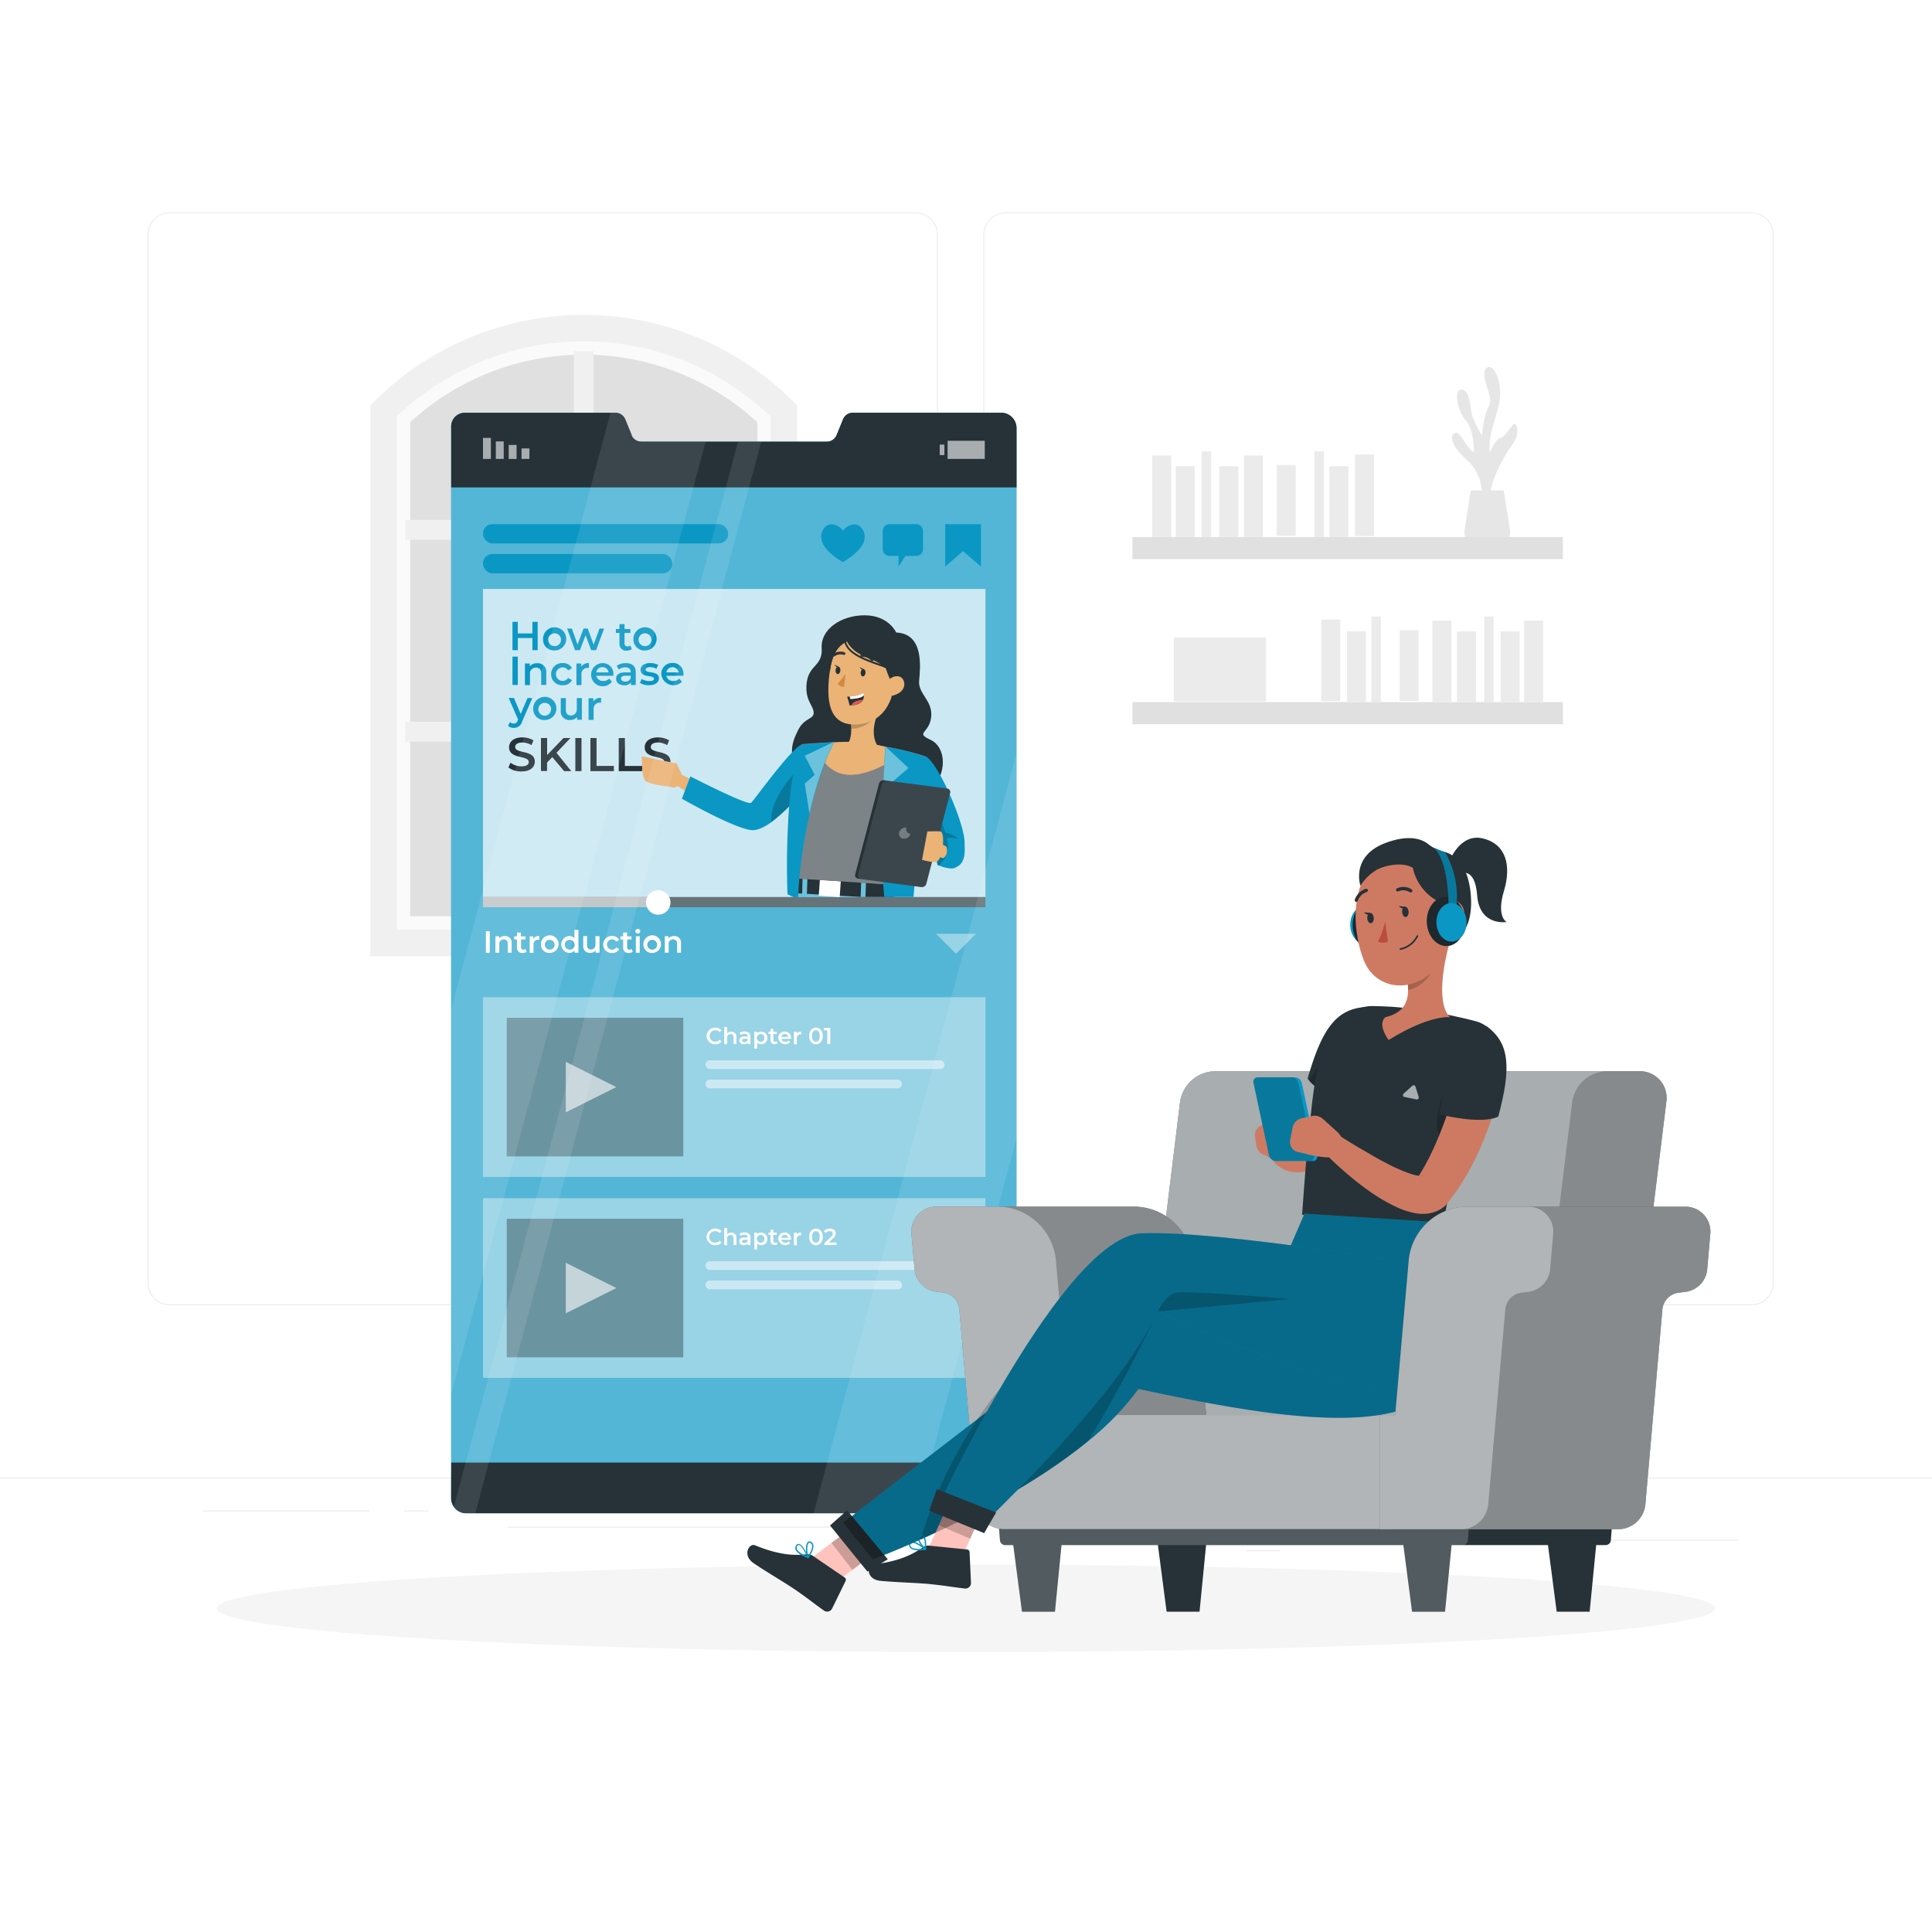 <svg class="animated" id="freepik_stories-course-app" xmlns="http://www.w3.org/2000/svg" viewBox="0 0 500 500" version="1.1" xmlns:xlink="http://www.w3.org/1999/xlink" xmlns:svgjs="http://svgjs.com/svgjs"><style>svg#freepik_stories-course-app:not(.animated) .animable {opacity: 0;}svg#freepik_stories-course-app.animated #freepik--background-complete--inject-115 {animation: 1s 1 forwards cubic-bezier(.36,-0.01,.5,1.38) slideUp;animation-delay: 0s;}svg#freepik_stories-course-app.animated #freepik--Screen--inject-115 {animation: 1.5s Infinite  linear floating;animation-delay: 0s;}svg#freepik_stories-course-app.animated #freepik--Character--inject-115 {animation: 1s 1 forwards cubic-bezier(.36,-0.01,.5,1.38) slideDown;animation-delay: 0s;}            @keyframes slideUp {                0% {                    opacity: 0;                    transform: translateY(30px);                }                100% {                    opacity: 1;                    transform: inherit;                }            }                    @keyframes floating {                0% {                    opacity: 1;                    transform: translateY(0px);                }                50% {                    transform: translateY(-10px);                }                100% {                    opacity: 1;                    transform: translateY(0px);                }            }                    @keyframes slideDown {                0% {                    opacity: 0;                    transform: translateY(-30px);                }                100% {                    opacity: 1;                    transform: translateY(0);                }            }        .animator-hidden { display: none; }</style><g id="freepik--background-complete--inject-115" class="animable animator-active" style="transform-origin: 250px 228.23px;"><rect y="382.4" width="500" height="0.25" style="fill: rgb(235, 235, 235); transform-origin: 250px 382.525px;" id="elrgm2uy2zmg" class="animable"></rect><rect x="416.78" y="398.49" width="33.12" height="0.25" style="fill: rgb(235, 235, 235); transform-origin: 433.34px 398.615px;" id="elub6e7a5f5ab" class="animable"></rect><rect x="322.53" y="401.21" width="8.69" height="0.25" style="fill: rgb(235, 235, 235); transform-origin: 326.875px 401.335px;" id="elhsfhf1l3no" class="animable"></rect><rect x="396.59" y="389.21" width="19.19" height="0.25" style="fill: rgb(235, 235, 235); transform-origin: 406.185px 389.335px;" id="elbciu58407fr" class="animable"></rect><rect x="52.46" y="390.89" width="43.19" height="0.25" style="fill: rgb(235, 235, 235); transform-origin: 74.055px 391.015px;" id="elkig8kc09fy" class="animable"></rect><rect x="104.56" y="390.89" width="6.33" height="0.25" style="fill: rgb(235, 235, 235); transform-origin: 107.725px 391.015px;" id="el29jxkmki3oa" class="animable"></rect><rect x="131.47" y="395.11" width="93.68" height="0.25" style="fill: rgb(235, 235, 235); transform-origin: 178.31px 395.235px;" id="elbimy9030quf" class="animable"></rect><path d="M237,337.8H43.91a5.71,5.71,0,0,1-5.7-5.71V60.66A5.71,5.71,0,0,1,43.91,55H237a5.71,5.71,0,0,1,5.71,5.71V332.09A5.71,5.71,0,0,1,237,337.8ZM43.91,55.2a5.46,5.46,0,0,0-5.45,5.46V332.09a5.46,5.46,0,0,0,5.45,5.46H237a5.47,5.47,0,0,0,5.46-5.46V60.66A5.47,5.47,0,0,0,237,55.2Z" style="fill: rgb(235, 235, 235); transform-origin: 140.46px 196.4px;" id="eloj1aquw6n5a" class="animable"></path><path d="M453.31,337.8H260.21a5.72,5.72,0,0,1-5.71-5.71V60.66A5.72,5.72,0,0,1,260.21,55h193.1A5.71,5.71,0,0,1,459,60.66V332.09A5.71,5.71,0,0,1,453.31,337.8ZM260.21,55.2a5.47,5.47,0,0,0-5.46,5.46V332.09a5.47,5.47,0,0,0,5.46,5.46h193.1a5.47,5.47,0,0,0,5.46-5.46V60.66a5.47,5.47,0,0,0-5.46-5.46Z" style="fill: rgb(235, 235, 235); transform-origin: 356.75px 196.4px;" id="el584pketwfe5" class="animable"></path><polygon points="99.27 106.32 136.06 84.91 164.41 84.91 201.82 105.3 201.82 244.03 99.27 244.03 99.27 106.32" style="fill: rgb(224, 224, 224); transform-origin: 150.545px 164.47px;" id="elurkp8jva4p9" class="animable"></polygon><path d="M202.87,244H99.27V106.32l1.06-1a72.86,72.86,0,0,1,50.74-20.39h0a72.9,72.9,0,0,1,50.75,20.39l1.05,1Zm-96.72-6.88H196V109.27a66.44,66.44,0,0,0-89.85,0Z" style="fill: rgb(250, 250, 250); transform-origin: 151.07px 164.465px;" id="el5swnqed31m9" class="animable"></path><polygon points="148.5 237.98 153.65 237.98 153.65 191.94 197.3 191.94 197.3 186.79 153.65 186.79 153.65 139.7 197.3 139.7 197.3 134.55 153.65 134.55 153.65 90.89 148.5 90.89 148.5 134.55 104.84 134.55 104.84 139.7 148.5 139.7 148.5 186.79 104.84 186.79 104.84 191.94 148.5 191.94 148.5 237.98" style="fill: rgb(240, 240, 240); transform-origin: 151.07px 164.435px;" id="eln2swh5m39ws" class="animable"></polygon><path d="M206.31,247.46H95.84V104.91l1-1a76.78,76.78,0,0,1,108.46,0l1,1Zm-103.6-6.87h96.72V107.78a69.89,69.89,0,0,0-96.72,0Z" style="fill: rgb(240, 240, 240); transform-origin: 151.075px 164.472px;" id="ele8kzu70xsvm" class="animable"></path><path d="M383.51,129.92s1-6.6-3.81-10.83-4.39-6.75-3-7.07,2.64,3.9,4.76,5.06c0,0,.06-6-2.08-8.25s-3.28-7.94-1.24-8,2.26,3.4,2.68,5.88,2.7,6,2.7,6,.45-5.39,1.84-7.62-2.32-7.29-.89-9.52,4,2,3.76,6.77-3.39,9.84-2.65,14.81c0,0,1.4-3.49,2.66-3.81s2.53-2.62,3.37-3.48,1.91,2.11,0,4.86-6.77,10.11-6,16Z" style="fill: rgb(230, 230, 230); transform-origin: 384.223px 112.839px;" id="elb910r6hwcy7" class="animable"></path><path d="M380.64,126.92l-1.58,9.89a5,5,0,0,0,5,5.82h1.68a5,5,0,0,0,5-5.82l-1.57-9.89Z" style="fill: rgb(230, 230, 230); transform-origin: 384.9px 134.775px;" id="elgz99cpfm7aa" class="animable"></path><rect x="293.07" y="138.98" width="111.4" height="5.72" style="fill: rgb(224, 224, 224); transform-origin: 348.77px 141.84px;" id="el0j8hcn4dquxb" class="animable"></rect><rect x="298.2" y="117.88" width="4.91" height="21.1" style="fill: rgb(235, 235, 235); transform-origin: 300.655px 128.43px;" id="ellb4lbf6of" class="animable"></rect><rect x="321.93" y="117.88" width="4.91" height="21.1" style="fill: rgb(235, 235, 235); transform-origin: 324.385px 128.43px;" id="elqo296lvak0g" class="animable"></rect><g id="el0crj392o1nz"><rect x="350.7" y="117.62" width="4.91" height="21.1" style="fill: rgb(235, 235, 235); transform-origin: 353.155px 128.17px; transform: rotate(-9.78deg);" class="animable"></rect></g><rect x="304.28" y="120.66" width="4.91" height="18.32" style="fill: rgb(235, 235, 235); transform-origin: 306.735px 129.82px;" id="elhqadjz9djym" class="animable"></rect><rect x="315.56" y="120.66" width="4.91" height="18.32" style="fill: rgb(235, 235, 235); transform-origin: 318.015px 129.82px;" id="el2jgqs7e0ihm" class="animable"></rect><rect x="344.04" y="120.66" width="4.91" height="18.32" style="fill: rgb(235, 235, 235); transform-origin: 346.495px 129.82px;" id="el4c0dtv544cj" class="animable"></rect><g id="elar0rjqhq08f"><rect x="330.42" y="120.35" width="4.91" height="18.32" style="fill: rgb(235, 235, 235); transform-origin: 332.875px 129.51px; transform: rotate(-12.53deg);" class="animable"></rect></g><rect x="310.98" y="116.83" width="2.45" height="22.15" style="fill: rgb(235, 235, 235); transform-origin: 312.205px 127.905px;" id="elnnr1fa85lyj" class="animable"></rect><rect x="340.17" y="116.83" width="2.45" height="22.15" style="fill: rgb(235, 235, 235); transform-origin: 341.395px 127.905px;" id="elikt2afpqqgl" class="animable"></rect><g id="elseywheidm2p"><rect x="293.07" y="181.71" width="111.4" height="5.72" style="fill: rgb(224, 224, 224); transform-origin: 348.77px 184.57px; transform: rotate(180deg);" class="animable"></rect></g><g id="el6aw7c2qd9zt"><rect x="394.44" y="160.61" width="4.91" height="21.1" style="fill: rgb(235, 235, 235); transform-origin: 396.895px 171.16px; transform: rotate(180deg);" class="animable"></rect></g><g id="eltud1nyxl1v9"><rect x="370.71" y="160.61" width="4.91" height="21.1" style="fill: rgb(235, 235, 235); transform-origin: 373.165px 171.16px; transform: rotate(180deg);" class="animable"></rect></g><g id="elr65uuq01eor"><rect x="341.94" y="160.35" width="4.91" height="21.1" style="fill: rgb(235, 235, 235); transform-origin: 344.395px 170.9px; transform: rotate(-170.22deg);" class="animable"></rect></g><g id="el384urdwelup"><rect x="388.36" y="163.39" width="4.91" height="18.32" style="fill: rgb(235, 235, 235); transform-origin: 390.815px 172.55px; transform: rotate(180deg);" class="animable"></rect></g><g id="elfb97j63cbfm"><rect x="377.08" y="163.39" width="4.91" height="18.32" style="fill: rgb(235, 235, 235); transform-origin: 379.535px 172.55px; transform: rotate(180deg);" class="animable"></rect></g><g id="ellkiy1qg7bq"><rect x="348.6" y="163.39" width="4.91" height="18.32" style="fill: rgb(235, 235, 235); transform-origin: 351.055px 172.55px; transform: rotate(180deg);" class="animable"></rect></g><g id="elg47i0ga23kl"><rect x="362.22" y="163.08" width="4.91" height="18.32" style="fill: rgb(235, 235, 235); transform-origin: 364.675px 172.24px; transform: rotate(-167.47deg);" class="animable"></rect></g><g id="elp3srs1g1sc"><rect x="384.11" y="159.56" width="2.45" height="22.15" style="fill: rgb(235, 235, 235); transform-origin: 385.335px 170.635px; transform: rotate(180deg);" class="animable"></rect></g><g id="el0fq1xp9xem0w"><rect x="354.92" y="159.56" width="2.45" height="22.15" style="fill: rgb(235, 235, 235); transform-origin: 356.145px 170.635px; transform: rotate(180deg);" class="animable"></rect></g><g id="el2wgz1da53bd"><rect x="303.76" y="165.01" width="23.91" height="16.51" style="fill: rgb(235, 235, 235); transform-origin: 315.715px 173.265px; transform: rotate(180deg);" class="animable"></rect></g></g><g id="freepik--Shadow--inject-115" class="animable" style="transform-origin: 250px 416.24px;"><ellipse id="freepik--path--inject-115" cx="250" cy="416.24" rx="193.89" ry="11.32" style="fill: rgb(245, 245, 245); transform-origin: 250px 416.24px;" class="animable"></ellipse></g><g id="freepik--Plant--inject-115" class="animable animator-hidden" style="transform-origin: 83.957px 361.84px;"><path d="M98.49,370.79s7.76-9.23,12.72-4.93,2.45,13.44-3.27,13.73a14.41,14.41,0,0,1-9.45-2.89Z" style="fill: rgb(10, 151, 196); transform-origin: 106.177px 372.164px;" id="el1crhavrfdeji" class="animable"></path><g id="eldd9c4e7yksg"><path d="M98.49,370.79s7.76-9.23,12.72-4.93,2.45,13.44-3.27,13.73a14.41,14.41,0,0,1-9.45-2.89Z" style="fill: rgb(255, 255, 255); isolation: isolate; opacity: 0.1; transform-origin: 106.177px 372.164px;" class="animable"></path></g><path d="M66.86,347.38s-6.51-6.82-10.54-5.66-3.61,17.45,8.89,10.86Z" style="fill: rgb(10, 151, 196); transform-origin: 60.456px 347.866px;" id="el15n0c7bixtr" class="animable"></path><g id="elt2j6gsrdugk"><path d="M66.86,347.38s-6.51-6.82-10.54-5.66-3.61,17.45,8.89,10.86Z" style="fill: rgb(255, 255, 255); isolation: isolate; opacity: 0.2; transform-origin: 60.456px 347.866px;" class="animable"></path></g><path d="M90.12,398.28s21.4-29.28,4-35.21-20.47,23.55-15.5,31.76S90.12,398.28,90.12,398.28Z" style="fill: rgb(10, 151, 196); transform-origin: 88.706px 380.97px;" id="elifum0u5mdkr" class="animable"></path><path d="M80.2,338.34s-13.28-30.82,6.39-31.75,21.8,30.56-.83,35.13Z" style="fill: rgb(10, 151, 196); transform-origin: 88.929px 324.145px;" id="elcp4l7qf4av8" class="animable"></path><g id="el2etbutdix0q"><path d="M90.12,398.28s21.4-29.28,4-35.21-20.47,23.55-15.5,31.76S90.12,398.28,90.12,398.28Z" style="fill: rgb(255, 255, 255); isolation: isolate; opacity: 0.2; transform-origin: 88.706px 380.97px;" class="animable"></path></g><g id="el2gfexf6mrxm"><path d="M80.2,338.34s-13.28-30.82,6.39-31.75,21.8,30.56-.83,35.13Z" style="fill: rgb(255, 255, 255); isolation: isolate; opacity: 0.2; transform-origin: 88.929px 324.145px;" class="animable"></path></g><path d="M84.91,363.58s6.45-27.22-6-29.39S54.31,356.61,80,369C80,369,84.37,366.24,84.91,363.58Z" style="fill: rgb(10, 151, 196); transform-origin: 75.722px 351.528px;" id="el40m0ekzt7x" class="animable"></path><g id="elykzkttrnz2r"><path d="M84.91,363.58s6.45-27.22-6-29.39S54.31,356.61,80,369C80,369,84.37,366.24,84.91,363.58Z" style="fill: rgb(255, 255, 255); isolation: isolate; opacity: 0.1; transform-origin: 75.722px 351.528px;" class="animable"></path></g><polygon points="105.52 394.13 69.6 394.13 72.6 417.11 102.52 417.11 105.52 394.13" style="fill: rgb(10, 151, 196); transform-origin: 87.56px 405.62px;" id="elcnjct62xzya" class="animable"></polygon><path d="M86.84,336.14a33.11,33.11,0,0,0,2.29-2.59,30.16,30.16,0,0,0,2.06-2.74,32,32,0,0,0,3.21-6,21.26,21.26,0,0,0,1.44-6.58l0-1.7c0-.56-.14-1.13-.19-1.69,0-.29,0-.58-.09-.86l-.2-.83c-.14-.56-.27-1.12-.39-1.69a16.42,16.42,0,0,1,1.6,6.78,18.25,18.25,0,0,1-1.28,6.93,24.73,24.73,0,0,1-3.52,6.08A25.25,25.25,0,0,1,86.84,336.14Z" style="fill: rgb(10, 151, 196); transform-origin: 91.706px 323.8px;" id="elza78cu74vs" class="animable"></path><path d="M91.55,309.69a16.21,16.21,0,0,0-9.13,9l-.57,1.54c-.17.52-.26,1.07-.4,1.59a27.4,27.4,0,0,0-.56,3.26c-.11,1.1-.11,2.22-.16,3.33s.09,2.24.09,3.37c-.23-1.1-.39-2.22-.58-3.34s-.13-2.27-.11-3.41a19.75,19.75,0,0,1,1.37-6.72,14.87,14.87,0,0,1,6.83-7.53A12.52,12.52,0,0,1,91.55,309.69Z" style="fill: rgb(10, 151, 196); transform-origin: 85.828px 320.735px;" id="elbldros7m4e" class="animable"></path><path d="M76.51,336.14A11.61,11.61,0,0,0,73,338.92a12.46,12.46,0,0,0-2.3,3.78,15,15,0,0,0-1,4.29,6.75,6.75,0,0,0,0,1.1c0,.36,0,.72,0,1.08a13,13,0,0,0,.46,2.13,25,25,0,0,0,4.22,7.81,41.65,41.65,0,0,0,2.89,3.48c1,1.14,2.07,2.21,3.16,3.27a38,38,0,0,1-6.65-6.27,29.75,29.75,0,0,1-2.7-3.75,19.57,19.57,0,0,1-1.88-4.26,13.71,13.71,0,0,1-.47-2.31,11.82,11.82,0,0,1,0-1.19,6.57,6.57,0,0,1,.06-1.18A14.41,14.41,0,0,1,70,342.4,11.65,11.65,0,0,1,76.51,336.14Z" style="fill: rgb(10, 151, 196); transform-origin: 74.573px 351px;" id="eln5bpwkx1yaj" class="animable"></path><path d="M80.2,338.34c-.16,1.05-.33,2.09-.41,3.14a25.42,25.42,0,0,0-.2,3.13,18.47,18.47,0,0,0,.19,3.08,6.88,6.88,0,0,0,.93,2.79,11,11,0,0,1,.79,1.45A10,10,0,0,1,82,353.5a15.43,15.43,0,0,1,.4,3.23,24,24,0,0,1-.69,6.34c0-1.06.09-2.11.07-3.16a27.11,27.11,0,0,0-.15-3.13A12,12,0,0,0,79.86,351a7.76,7.76,0,0,1-1-3.19,15.36,15.36,0,0,1,0-3.25A24.45,24.45,0,0,1,80.2,338.34Z" style="fill: rgb(10, 151, 196); transform-origin: 80.591px 350.705px;" id="elfiy4qzb3q5j" class="animable"></path><path d="M88.93,365.86A3.25,3.25,0,0,0,87.8,367a10,10,0,0,0-.72,1.47A23.72,23.72,0,0,0,86,371.61c-.58,2.13-1.09,4.27-1.53,6.44s-.85,4.34-1.27,6.51c-.21,1.09-.4,2.18-.58,3.28s-.37,2.18-.53,3.29a43.86,43.86,0,0,1,.35-6.68c.24-2.22.61-4.42,1.05-6.6a48.4,48.4,0,0,1,1.78-6.47,24.23,24.23,0,0,1,1.35-3.1,10.14,10.14,0,0,1,1-1.4A2.93,2.93,0,0,1,88.93,365.86Z" style="fill: rgb(10, 151, 196); transform-origin: 85.504px 378.495px;" id="elka2j8h9kus" class="animable"></path><path d="M95,366.81a18.58,18.58,0,0,1,1.78,6,19.4,19.4,0,0,1-.24,6.31,10.22,10.22,0,0,1-.39,1.54c-.16.51-.29,1-.49,1.51a19.87,19.87,0,0,1-3.3,5.38,9.61,9.61,0,0,1-1.1,1.11c-.38.37-.76.72-1.15,1.06a28.83,28.83,0,0,0,3.43-5.1,20.09,20.09,0,0,0,2-5.7,23,23,0,0,0,.44-6A28,28,0,0,0,95,366.81Z" style="fill: rgb(10, 151, 196); transform-origin: 93.521px 378.265px;" id="elzthxao67oej" class="animable"></path><path d="M61.81,350.71A4.17,4.17,0,0,1,60,351a5.38,5.38,0,0,1-1.8-.39,4.3,4.3,0,0,1-1.51-1.09,3.22,3.22,0,0,1-.79-1.65,12.09,12.09,0,0,0,1.31,1.07,8.85,8.85,0,0,0,1.39.75A27.69,27.69,0,0,0,61.81,350.71Z" style="fill: rgb(10, 151, 196); transform-origin: 58.855px 349.439px;" id="elmgs4luu3gc" class="animable"></path><path d="M63.14,346.21l-1.59-.74A9.5,9.5,0,0,0,60,344.9a5.22,5.22,0,0,0-1.52-.22,6.28,6.28,0,0,0-1.64.37,2.7,2.7,0,0,1,1.5-1.13,3.55,3.55,0,0,1,1.94,0,4.88,4.88,0,0,1,1.66.87A4.31,4.31,0,0,1,63.14,346.21Z" style="fill: rgb(10, 151, 196); transform-origin: 59.99px 344.997px;" id="elp4p7si5c1np" class="animable"></path><path d="M102,372.16a8,8,0,0,1,1.44-2.09,8.36,8.36,0,0,1,2-1.62,4.59,4.59,0,0,1,2.58-.69,3,3,0,0,1,2.29,1.21,4,4,0,0,0-2.27-.43,5.47,5.47,0,0,0-2.11.78A36.68,36.68,0,0,0,102,372.16Z" style="fill: rgb(10, 151, 196); transform-origin: 106.155px 369.959px;" id="elqba46ntt60r" class="animable"></path><path d="M102,376.7a48.41,48.41,0,0,0,5.75-.43,8.14,8.14,0,0,0,2.61-.83,4,4,0,0,0,1.83-2,3.33,3.33,0,0,1-1.4,2.67,6.35,6.35,0,0,1-2.87,1.16,12.15,12.15,0,0,1-3,.1A10.77,10.77,0,0,1,102,376.7Z" style="fill: rgb(10, 151, 196); transform-origin: 107.095px 375.43px;" id="elk32z98d65a9" class="animable"></path><g id="elwv1inpg22t"><g style="opacity: 0.4; transform-origin: 87.56px 405.62px;" class="animable"><polygon points="105.52 394.13 69.6 394.13 72.6 417.11 102.52 417.11 105.52 394.13" id="elk24ujpje9j" class="animable" style="transform-origin: 87.56px 405.62px;"></polygon></g></g></g><g id="freepik--Screen--inject-115" class="animable" style="transform-origin: 189.914px 249.22px;"><path d="M263.08,110.82V387.29a4.34,4.34,0,0,1-4.4,4.34h-138a3.85,3.85,0,0,1-2.76-1.12,3.49,3.49,0,0,1-.49-.59,4,4,0,0,1-.68-2.27V110.46a3.5,3.5,0,0,1,3.36-3.63h39.19a2.62,2.62,0,0,1,1.17.28,1.41,1.41,0,0,1,.35.21,3.06,3.06,0,0,1,.59.55,2.85,2.85,0,0,1,.41.72l1.63,4,0,.09a3.18,3.18,0,0,0,.37.62,2.74,2.74,0,0,0,2.11,1H214a2.73,2.73,0,0,0,2.52-1.72l1.63-4a2.76,2.76,0,0,1,2.52-1.77h38.62A4,4,0,0,1,263.08,110.82Z" style="fill: rgb(10, 151, 196); transform-origin: 189.914px 249.22px;" id="elnrvnmgwiftf" class="animable"></path><path d="M263.08,110.82v15.33H116.78V110.46a3.5,3.5,0,0,1,3.36-3.63h39.19a2.62,2.62,0,0,1,1.17.28,1.41,1.41,0,0,1,.35.21,3.06,3.06,0,0,1,.59.55,2.85,2.85,0,0,1,.41.72l1.63,4,0,.09a3.18,3.18,0,0,0,.37.62,2.74,2.74,0,0,0,2.11,1H214a2.73,2.73,0,0,0,2.52-1.72l1.63-4a2.76,2.76,0,0,1,2.52-1.77h38.62A4,4,0,0,1,263.08,110.82Z" style="fill: rgb(38, 50, 56); transform-origin: 189.929px 116.48px;" id="el1x6ejvnh0xg" class="animable"></path><path d="M116.78,378.5h146.3v8.79a4.34,4.34,0,0,1-4.4,4.34h-138a3.85,3.85,0,0,1-2.76-1.12,3.49,3.49,0,0,1-.49-.59,4,4,0,0,1-.68-2.27Z" style="fill: rgb(38, 50, 56); transform-origin: 189.915px 385.065px;" id="elly8prhkvzto" class="animable"></path><g id="elqa9v89jh93q"><rect x="116.78" y="126.15" width="146.3" height="252.35" style="fill: rgb(255, 255, 255); isolation: isolate; opacity: 0.3; transform-origin: 189.93px 252.325px;" class="animable"></rect></g><path d="M125.75,241h1v5.59h-1Z" style="fill: rgb(255, 255, 255); transform-origin: 126.25px 243.795px;" id="elq34b9ge5e2p" class="animable"></path><path d="M132.41,244.12v2.44h-1v-2.31c0-.76-.38-1.13-1-1.13a1.13,1.13,0,0,0-1.19,1.29v2.15h-1v-4.27h.95v.56a1.87,1.87,0,0,1,1.47-.6A1.66,1.66,0,0,1,132.41,244.12Z" style="fill: rgb(255, 255, 255); transform-origin: 130.322px 244.403px;" id="elezysrmad5ah" class="animable"></path><path d="M136.26,246.33a1.59,1.59,0,0,1-1,.29,1.31,1.31,0,0,1-1.47-1.44v-2.05h-.71v-.8h.71v-1h1v1H136v.8h-1.15v2a.56.56,0,0,0,.6.64.94.94,0,0,0,.56-.18Z" style="fill: rgb(255, 255, 255); transform-origin: 134.67px 243.98px;" id="el45e0q7tukmo" class="animable"></path><path d="M139.55,242.25v.95l-.23,0a1.17,1.17,0,0,0-1.24,1.32v2.07h-1v-4.27H138v.63A1.68,1.68,0,0,1,139.55,242.25Z" style="fill: rgb(255, 255, 255); transform-origin: 138.315px 244.415px;" id="elkfce1xayc8" class="animable"></path><path d="M140,244.43a2.28,2.28,0,1,1,2.27,2.19A2.15,2.15,0,0,1,140,244.43Zm3.54,0a1.27,1.27,0,1,0-1.27,1.34A1.24,1.24,0,0,0,143.55,244.43Z" style="fill: rgb(255, 255, 255); transform-origin: 142.278px 244.342px;" id="elluul6g08fh" class="animable"></path><path d="M149.7,240.63v5.93h-1V246a1.74,1.74,0,0,1-1.41.61,2.19,2.19,0,0,1,0-4.37,1.73,1.73,0,0,1,1.37.57v-2.19Zm-1,3.8a1.27,1.27,0,1,0-1.27,1.34A1.25,1.25,0,0,0,148.72,244.43Z" style="fill: rgb(255, 255, 255); transform-origin: 147.474px 243.616px;" id="elwi52tafwrpd" class="animable"></path><path d="M155.15,242.29v4.27h-1V246a1.75,1.75,0,0,1-1.38.6,1.69,1.69,0,0,1-1.83-1.89v-2.44h1v2.31c0,.77.37,1.14,1,1.14s1.17-.43,1.17-1.29v-2.16Z" style="fill: rgb(255, 255, 255); transform-origin: 153.039px 244.438px;" id="elbsri4kcrqi" class="animable"></path><path d="M156.11,244.43a2.16,2.16,0,0,1,2.31-2.18,1.92,1.92,0,0,1,1.83,1l-.77.45a1.22,1.22,0,0,0-1.06-.6,1.34,1.34,0,0,0,0,2.68,1.22,1.22,0,0,0,1.06-.6l.77.45a2,2,0,0,1-1.83,1A2.17,2.17,0,0,1,156.11,244.43Z" style="fill: rgb(255, 255, 255); transform-origin: 158.18px 244.44px;" id="elo0s4hygna0p" class="animable"></path><path d="M163.74,246.33a1.59,1.59,0,0,1-1,.29,1.31,1.31,0,0,1-1.47-1.44v-2.05h-.71v-.8h.71v-1h1v1h1.15v.8H162.3v2a.56.56,0,0,0,.6.64.94.94,0,0,0,.56-.18Z" style="fill: rgb(255, 255, 255); transform-origin: 162.15px 243.98px;" id="el0mgyuexcl81" class="animable"></path><path d="M164.43,241a.61.61,0,0,1,.63-.6.6.6,0,0,1,.64.58.61.61,0,0,1-.64.62A.6.6,0,0,1,164.43,241Zm.13,1.3h1v4.27h-1Z" style="fill: rgb(255, 255, 255); transform-origin: 165.065px 243.484px;" id="elhj07bmjzbct" class="animable"></path><path d="M166.52,244.43a2.28,2.28,0,1,1,2.27,2.19A2.15,2.15,0,0,1,166.52,244.43Zm3.54,0a1.27,1.27,0,1,0-1.27,1.34A1.24,1.24,0,0,0,170.06,244.43Z" style="fill: rgb(255, 255, 255); transform-origin: 168.798px 244.342px;" id="el0jy495nm7r1h" class="animable"></path><path d="M176.24,244.12v2.44h-1v-2.31c0-.76-.38-1.13-1-1.13a1.13,1.13,0,0,0-1.19,1.29v2.15h-1v-4.27H173v.56a1.88,1.88,0,0,1,1.48-.6A1.67,1.67,0,0,1,176.24,244.12Z" style="fill: rgb(255, 255, 255); transform-origin: 174.151px 244.403px;" id="elk06g3ek3c2" class="animable"></path><g id="elevoytenvna"><rect x="125" y="152.42" width="130.03" height="82.38" style="fill: rgb(255, 255, 255); isolation: isolate; opacity: 0.7; transform-origin: 190.015px 193.61px;" class="animable"></rect></g><g id="eluzry7ipvteo"><rect x="125" y="232.14" width="130.03" height="2.66" style="isolation: isolate; opacity: 0.5; transform-origin: 190.015px 233.47px;" class="animable"></rect></g><g id="el5ajeffll2jx"><rect x="125" y="232.14" width="45.05" height="2.66" style="fill: rgb(255, 255, 255); isolation: isolate; opacity: 0.6; transform-origin: 147.525px 233.47px;" class="animable"></rect></g><path d="M173.51,233.56a3.16,3.16,0,1,1-3.15-3.16A3.15,3.15,0,0,1,173.51,233.56Z" style="fill: rgb(255, 255, 255); transform-origin: 170.35px 233.56px;" id="el679kpyu15yc" class="animable"></path><g id="elxin6rm6dpda"><polygon points="242.23 241.65 247.42 246.84 252.6 241.65 242.23 241.65" style="fill: rgb(255, 255, 255); isolation: isolate; opacity: 0.4; transform-origin: 247.415px 244.245px;" class="animable"></polygon></g><g id="el6jpbpwfybwh"><rect x="125" y="258.08" width="130.03" height="46.51" style="fill: rgb(255, 255, 255); isolation: isolate; opacity: 0.4; transform-origin: 190.015px 281.335px;" class="animable"></rect></g><g id="elrc4cbhmn6d"><rect x="131.14" y="263.41" width="45.69" height="35.86" style="isolation: isolate; opacity: 0.3; transform-origin: 153.985px 281.34px;" class="animable"></rect></g><path d="M182.84,268.11a2.27,2.27,0,0,1,3.91-1.46l-.5.47a1.47,1.47,0,0,0-1.12-.49,1.48,1.48,0,1,0,1.12,2.45l.5.49a2.27,2.27,0,0,1-3.91-1.46Z" style="fill: rgb(255, 255, 255); transform-origin: 184.795px 268.11px;" id="elvfdxf55d0h" class="animable"></path><path d="M190.59,268.37v1.84h-.75v-1.74c0-.57-.28-.85-.76-.85a.86.86,0,0,0-.9,1v1.62h-.75v-4.45h.75v1.62a1.42,1.42,0,0,1,1.07-.41A1.25,1.25,0,0,1,190.59,268.37Z" style="fill: rgb(255, 255, 255); transform-origin: 189.013px 268.015px;" id="el6rkuojny0t9" class="animable"></path><path d="M194.22,268.33v1.88h-.7v-.39a1.15,1.15,0,0,1-1,.43c-.73,0-1.19-.4-1.19-1s.36-1,1.33-1h.82v0c0-.44-.26-.7-.79-.7a1.57,1.57,0,0,0-1,.32l-.3-.55a2.28,2.28,0,0,1,1.36-.39C193.69,267,194.22,267.41,194.22,268.33Zm-.75.88v-.38h-.77c-.51,0-.65.2-.65.43s.23.44.61.44A.8.8,0,0,0,193.47,269.21Z" style="fill: rgb(255, 255, 255); transform-origin: 192.775px 268.591px;" id="elhu37vgwfke5" class="animable"></path><path d="M198.59,268.61a1.56,1.56,0,0,1-1.63,1.64,1.34,1.34,0,0,1-1-.43v1.55h-.74V267h.71v.42A1.33,1.33,0,0,1,197,267,1.56,1.56,0,0,1,198.59,268.61Zm-.77,0a.93.93,0,0,0-.94-1,1,1,0,0,0,0,2A.93.93,0,0,0,197.82,268.61Z" style="fill: rgb(255, 255, 255); transform-origin: 196.906px 269.183px;" id="elwm730j8bsqc" class="animable"></path><path d="M201.23,270a1.14,1.14,0,0,1-.72.22,1,1,0,0,1-1.11-1.08v-1.54h-.52V267h.52v-.73h.75V267H201v.6h-.86v1.52a.42.42,0,0,0,.45.48.7.7,0,0,0,.42-.13Z" style="fill: rgb(255, 255, 255); transform-origin: 200.055px 268.248px;" id="elek7qxym4r8j" class="animable"></path><path d="M204.74,268.85h-2.52a1,1,0,0,0,1,.76,1.16,1.16,0,0,0,.87-.34l.4.46a1.8,1.8,0,0,1-3.06-1.12,1.6,1.6,0,0,1,1.66-1.64,1.56,1.56,0,0,1,1.62,1.65C204.75,268.68,204.74,268.77,204.74,268.85Zm-2.52-.5H204a.92.92,0,0,0-1.81,0Z" style="fill: rgb(255, 255, 255); transform-origin: 203.085px 268.61px;" id="elfdilh54gffp" class="animable"></path><path d="M207.32,267v.71l-.17,0a.88.88,0,0,0-.93,1v1.56h-.75V267h.71v.47A1.28,1.28,0,0,1,207.32,267Z" style="fill: rgb(255, 255, 255); transform-origin: 206.395px 268.631px;" id="elm9h9v0ztdj" class="animable"></path><path d="M209.42,268.11c0-1.38.75-2.16,1.75-2.16s1.76.78,1.76,2.16-.76,2.16-1.76,2.16S209.42,269.49,209.42,268.11Zm2.72,0c0-1-.4-1.48-1-1.48s-1,.46-1,1.48.4,1.48,1,1.48S212.14,269.12,212.14,268.11Z" style="fill: rgb(255, 255, 255); transform-origin: 211.175px 268.11px;" id="elozpzln68h6" class="animable"></path><path d="M214.88,266v4.2h-.78v-3.55h-.89V266Z" style="fill: rgb(255, 255, 255); transform-origin: 214.045px 268.1px;" id="el4dwnge1zyhl" class="animable"></path><g id="el44m3kndvv4f"><rect x="182.58" y="274.41" width="61.86" height="2.26" rx="1.1" style="fill: rgb(255, 255, 255); isolation: isolate; opacity: 0.5; transform-origin: 213.51px 275.54px;" class="animable"></rect></g><g id="eljybfhwfha5"><rect x="182.58" y="279.41" width="50.86" height="2.26" rx="1.1" style="fill: rgb(255, 255, 255); isolation: isolate; opacity: 0.5; transform-origin: 208.01px 280.54px;" class="animable"></rect></g><g id="elelqrhjmmsf6"><polygon points="146.42 274.79 146.42 287.88 159.51 281.34 146.42 274.79" style="fill: rgb(255, 255, 255); isolation: isolate; opacity: 0.6; transform-origin: 152.965px 281.335px;" class="animable"></polygon></g><polygon points="253.87 146.62 249.24 142.63 244.62 146.62 244.62 135.65 253.87 135.65 253.87 146.62" style="fill: rgb(10, 151, 196); transform-origin: 249.245px 141.135px;" id="el1nl6a0nysls" class="animable"></polygon><path d="M237.18,135.65h-7a1.73,1.73,0,0,0-1.73,1.73v4.76a1.74,1.74,0,0,0,1.73,1.73h2.36v2.75l1.8-2.75h2.8a1.73,1.73,0,0,0,1.73-1.73v-4.76A1.72,1.72,0,0,0,237.18,135.65Z" style="fill: rgb(10, 151, 196); transform-origin: 233.66px 141.135px;" id="eld6s11azlilu" class="animable"></path><path d="M223.22,137c-1.28-2.11-3.76-1.32-5.05.31-1.27-1.64-3.75-2.46-5.06-.37-2.2,3.54,2.28,6.86,4.41,8.16l.6.37.61-.36C220.86,143.79,225.39,140.53,223.22,137Z" style="fill: rgb(10, 151, 196); transform-origin: 218.156px 140.581px;" id="elxp2vc65bwg" class="animable"></path><rect x="125" y="143.38" width="49.01" height="4.99" rx="2.42" style="fill: rgb(10, 151, 196); isolation: isolate; transform-origin: 149.505px 145.875px;" id="el62d944s99cd" class="animable"></rect><rect x="125" y="135.65" width="63.43" height="4.99" rx="2.42" style="fill: rgb(10, 151, 196); isolation: isolate; transform-origin: 156.715px 138.145px;" id="elo279n0ajst" class="animable"></rect><g id="eltn1e6ol3yv"><rect x="125" y="310.09" width="130.03" height="46.51" style="fill: rgb(255, 255, 255); isolation: isolate; opacity: 0.4; transform-origin: 190.015px 333.345px;" class="animable"></rect></g><g id="el9nf12t6ehot"><rect x="131.14" y="315.41" width="45.69" height="35.86" style="isolation: isolate; opacity: 0.3; transform-origin: 153.985px 333.34px;" class="animable"></rect></g><path d="M182.84,320.11a2.27,2.27,0,0,1,3.91-1.46l-.5.48a1.47,1.47,0,0,0-1.12-.49,1.48,1.48,0,1,0,0,2.95,1.48,1.48,0,0,0,1.12-.5l.5.48a2.27,2.27,0,0,1-3.91-1.46Z" style="fill: rgb(255, 255, 255); transform-origin: 184.795px 320.11px;" id="elvi07wg86een" class="animable"></path><path d="M190.59,320.38v1.83h-.75v-1.74c0-.57-.28-.84-.76-.84a.85.85,0,0,0-.9,1v1.62h-.75v-4.45h.75v1.62a1.46,1.46,0,0,1,1.07-.41A1.26,1.26,0,0,1,190.59,320.38Z" style="fill: rgb(255, 255, 255); transform-origin: 189.013px 320.025px;" id="el307riqyef9e" class="animable"></path><path d="M194.22,320.33v1.88h-.7v-.39a1.13,1.13,0,0,1-1,.43c-.73,0-1.19-.4-1.19-1s.36-1,1.33-1h.82v0c0-.44-.26-.69-.79-.69a1.63,1.63,0,0,0-1,.31l-.3-.54a2.21,2.21,0,0,1,1.36-.4C193.69,319,194.22,319.41,194.22,320.33Zm-.75.88v-.37h-.77c-.51,0-.65.19-.65.42s.23.45.61.45A.81.81,0,0,0,193.47,321.21Z" style="fill: rgb(255, 255, 255); transform-origin: 192.775px 320.592px;" id="elq7xnfrnv8p9" class="animable"></path><path d="M198.59,320.61a1.56,1.56,0,0,1-1.63,1.64,1.34,1.34,0,0,1-1-.43v1.55h-.74V319h.71v.42A1.3,1.3,0,0,1,197,319,1.56,1.56,0,0,1,198.59,320.61Zm-.77,0a.93.93,0,0,0-.94-1,1,1,0,0,0,0,2A.93.93,0,0,0,197.82,320.61Z" style="fill: rgb(255, 255, 255); transform-origin: 196.906px 321.183px;" id="elh83re2sae65" class="animable"></path><path d="M201.23,322a1.2,1.2,0,0,1-.72.21,1,1,0,0,1-1.11-1.08v-1.54h-.52V319h.52v-.73h.75V319H201v.6h-.86v1.53a.41.41,0,0,0,.45.47.7.7,0,0,0,.42-.13Z" style="fill: rgb(255, 255, 255); transform-origin: 200.055px 320.243px;" id="elpn4z2icgq2r" class="animable"></path><path d="M204.74,320.85h-2.52a1,1,0,0,0,1,.77,1.17,1.17,0,0,0,.87-.35l.4.46a1.8,1.8,0,0,1-3.06-1.12,1.6,1.6,0,0,1,1.66-1.64,1.57,1.57,0,0,1,1.62,1.66C204.75,320.69,204.74,320.78,204.74,320.85Zm-2.52-.5H204a.92.92,0,0,0-1.81,0Z" style="fill: rgb(255, 255, 255); transform-origin: 203.085px 320.61px;" id="elugvj5fanlm" class="animable"></path><path d="M207.32,319v.72a.52.52,0,0,0-.17,0,.87.87,0,0,0-.93,1v1.55h-.75V319h.71v.47A1.26,1.26,0,0,1,207.32,319Z" style="fill: rgb(255, 255, 255); transform-origin: 206.395px 320.63px;" id="els6uzkwvjx9" class="animable"></path><path d="M209.42,320.11c0-1.38.75-2.16,1.75-2.16s1.76.78,1.76,2.16-.76,2.16-1.76,2.16S209.42,321.49,209.42,320.11Zm2.72,0c0-1-.4-1.48-1-1.48s-1,.47-1,1.48.4,1.48,1,1.48S212.14,321.12,212.14,320.11Z" style="fill: rgb(255, 255, 255); transform-origin: 211.175px 320.11px;" id="elb65lx0tnkmq" class="animable"></path><path d="M216.47,321.55v.66h-3.1v-.52l1.67-1.58c.41-.39.48-.64.48-.87,0-.39-.27-.61-.78-.61a1.2,1.2,0,0,0-1,.44l-.54-.42a1.92,1.92,0,0,1,1.59-.7c.92,0,1.5.46,1.5,1.21a1.66,1.66,0,0,1-.69,1.32l-1.12,1.07Z" style="fill: rgb(255, 255, 255); transform-origin: 214.835px 320.079px;" id="elm107zbnfu9m" class="animable"></path><g id="elp6rdwvxg38"><rect x="182.58" y="326.41" width="61.86" height="2.26" rx="1.1" style="fill: rgb(255, 255, 255); isolation: isolate; opacity: 0.5; transform-origin: 213.51px 327.54px;" class="animable"></rect></g><g id="elb0em447v3va"><rect x="182.58" y="331.41" width="50.86" height="2.26" rx="1.1" style="fill: rgb(255, 255, 255); isolation: isolate; opacity: 0.5; transform-origin: 208.01px 332.54px;" class="animable"></rect></g><g id="el22w92ftcheg"><polygon points="146.42 326.8 146.42 339.89 159.51 333.34 146.42 326.8" style="fill: rgb(255, 255, 255); isolation: isolate; opacity: 0.6; transform-origin: 152.965px 333.345px;" class="animable"></polygon></g><path d="M139.15,160.93v7.34h-1.36v-3.15H134v3.15h-1.37v-7.34H134v3h3.79v-3Z" style="fill: rgb(10, 151, 196); transform-origin: 135.89px 164.6px;" id="el1u7tnhfv4ow" class="animable"></path><path d="M140.54,165.47a3,3,0,1,1,3,2.87A2.82,2.82,0,0,1,140.54,165.47Zm4.64,0a1.66,1.66,0,1,0-1.66,1.75A1.63,1.63,0,0,0,145.18,165.47Z" style="fill: rgb(10, 151, 196); transform-origin: 143.537px 165.343px;" id="eljhaom226k7" class="animable"></path><path d="M156.34,162.67l-2.07,5.6H153l-1.45-3.86-1.47,3.86h-1.26l-2.05-5.6H148l1.47,4.13,1.55-4.13h1.1l1.51,4.15,1.52-4.15Z" style="fill: rgb(10, 151, 196); transform-origin: 151.555px 165.47px;" id="elfg4noyc52a" class="animable"></path><path d="M163.5,168a2,2,0,0,1-1.25.38,1.72,1.72,0,0,1-1.93-1.88v-2.7h-.93v-1h.93v-1.28h1.31v1.28h1.5v1h-1.5v2.66c0,.55.27.84.77.84a1.17,1.17,0,0,0,.74-.23Z" style="fill: rgb(10, 151, 196); transform-origin: 161.445px 164.957px;" id="eli72zmsu7s3" class="animable"></path><path d="M163.94,165.47a3,3,0,1,1,3,2.87A2.81,2.81,0,0,1,163.94,165.47Zm4.64,0a1.66,1.66,0,1,0-1.67,1.75A1.63,1.63,0,0,0,168.58,165.47Z" style="fill: rgb(10, 151, 196); transform-origin: 166.937px 165.343px;" id="el96wxfyg8vq" class="animable"></path><path d="M132.63,169.93H134v7.34h-1.37Z" style="fill: rgb(10, 151, 196); transform-origin: 133.315px 173.6px;" id="el3xigmi273e3" class="animable"></path><path d="M141.37,174.06v3.21h-1.31v-3c0-1-.5-1.48-1.34-1.48a1.49,1.49,0,0,0-1.56,1.69v2.83h-1.31v-5.6h1.25v.72a2.44,2.44,0,0,1,1.93-.78A2.19,2.19,0,0,1,141.37,174.06Z" style="fill: rgb(10, 151, 196); transform-origin: 138.616px 174.477px;" id="elcser700fcwv" class="animable"></path><path d="M142.63,174.47a2.83,2.83,0,0,1,3-2.86,2.52,2.52,0,0,1,2.39,1.3l-1,.59a1.58,1.58,0,0,0-1.39-.78,1.75,1.75,0,0,0,0,3.5,1.58,1.58,0,0,0,1.39-.78l1,.59a2.54,2.54,0,0,1-2.39,1.31A2.83,2.83,0,0,1,142.63,174.47Z" style="fill: rgb(10, 151, 196); transform-origin: 145.325px 174.474px;" id="el33gusy9xlpe" class="animable"></path><path d="M152.42,171.61v1.25a1.92,1.92,0,0,0-.3,0,1.53,1.53,0,0,0-1.63,1.73v2.72h-1.31v-5.6h1.25v.82A2.2,2.2,0,0,1,152.42,171.61Z" style="fill: rgb(10, 151, 196); transform-origin: 150.8px 174.456px;" id="elehpf86c2uiq" class="animable"></path><path d="M158.72,174.89h-4.39a1.69,1.69,0,0,0,1.81,1.34,2,2,0,0,0,1.52-.61l.7.81a3,3,0,1,1-2.45-4.82,2.72,2.72,0,0,1,2.83,2.89C158.74,174.61,158.73,174.76,158.72,174.89Zm-4.4-.87h3.17a1.51,1.51,0,0,0-1.58-1.36A1.54,1.54,0,0,0,154.32,174Z" style="fill: rgb(10, 151, 196); transform-origin: 155.861px 174.608px;" id="el7by6vkfrwoe" class="animable"></path><path d="M164.53,174v3.28h-1.24v-.68a2,2,0,0,1-1.76.75c-1.28,0-2.08-.7-2.08-1.68s.63-1.66,2.32-1.66h1.45v-.09c0-.76-.46-1.21-1.39-1.21a2.81,2.81,0,0,0-1.7.55l-.52-.95a4,4,0,0,1,2.37-.69C163.6,171.61,164.53,172.37,164.53,174Zm-1.31,1.53v-.65h-1.35c-.89,0-1.13.33-1.13.74s.39.78,1.07.78A1.43,1.43,0,0,0,163.22,175.52Z" style="fill: rgb(10, 151, 196); transform-origin: 161.99px 174.489px;" id="el2uqou365a9i" class="animable"></path><path d="M165.57,176.71l.5-1a3.84,3.84,0,0,0,2,.55c.83,0,1.18-.23,1.18-.62,0-1.06-3.46-.06-3.46-2.29,0-1.06.95-1.75,2.46-1.75a4.49,4.49,0,0,1,2.1.48l-.5,1a3,3,0,0,0-1.61-.42c-.79,0-1.17.26-1.17.63,0,1.13,3.46.12,3.46,2.31,0,1-1,1.73-2.54,1.73A4.42,4.42,0,0,1,165.57,176.71Z" style="fill: rgb(10, 151, 196); transform-origin: 168.05px 174.466px;" id="eloz7lbdpcg2" class="animable"></path><path d="M176.85,174.89h-4.39a1.69,1.69,0,0,0,1.81,1.34,2,2,0,0,0,1.52-.61l.71.81a3.15,3.15,0,0,1-5.35-2,2.78,2.78,0,0,1,2.89-2.86,2.72,2.72,0,0,1,2.83,2.89C176.87,174.61,176.86,174.76,176.85,174.89Zm-4.4-.87h3.18a1.61,1.61,0,0,0-3.18,0Z" style="fill: rgb(10, 151, 196); transform-origin: 174.012px 174.451px;" id="el9rl2aphgklr" class="animable"></path><path d="M137.75,180.67l-2.62,6.05a2.18,2.18,0,0,1-2.16,1.66,2.29,2.29,0,0,1-1.5-.52l.52-1a1.43,1.43,0,0,0,1,.39c.46,0,.73-.22,1-.78l.1-.22-2.45-5.62H133l1.76,4.14,1.77-4.14Z" style="fill: rgb(10, 151, 196); transform-origin: 134.61px 184.505px;" id="elg0u1vo6w4m8" class="animable"></path><path d="M138,183.47a3,3,0,1,1,3,2.87A2.82,2.82,0,0,1,138,183.47Zm4.64,0a1.66,1.66,0,1,0-1.66,1.75A1.63,1.63,0,0,0,142.59,183.47Z" style="fill: rgb(10, 151, 196); transform-origin: 140.997px 183.343px;" id="el0yx1vopkuw4i" class="animable"></path><path d="M150.59,180.67v5.6h-1.24v-.71a2.3,2.3,0,0,1-1.81.78,2.21,2.21,0,0,1-2.41-2.47v-3.2h1.31v3c0,1,.49,1.5,1.31,1.5s1.53-.57,1.53-1.69v-2.83Z" style="fill: rgb(10, 151, 196); transform-origin: 147.852px 183.5px;" id="elulgidb44jqp" class="animable"></path><path d="M155.56,180.61v1.25a1.88,1.88,0,0,0-.31,0,1.53,1.53,0,0,0-1.62,1.73v2.72h-1.31v-5.6h1.24v.82A2.21,2.21,0,0,1,155.56,180.61Z" style="fill: rgb(10, 151, 196); transform-origin: 153.94px 183.456px;" id="elltq3yxhzipg" class="animable"></path><path d="M131.57,198.62l.55-1.23a4.75,4.75,0,0,0,2.83.94c1.33,0,1.89-.48,1.89-1.11,0-1.85-5.09-.64-5.09-3.82,0-1.38,1.1-2.56,3.45-2.56a5.45,5.45,0,0,1,2.86.76l-.51,1.24a4.68,4.68,0,0,0-2.36-.68c-1.32,0-1.86.52-1.86,1.17,0,1.82,5.08.63,5.08,3.78,0,1.37-1.11,2.54-3.46,2.54A5.46,5.46,0,0,1,131.57,198.62Z" style="fill: rgb(38, 50, 56); transform-origin: 134.99px 195.246px;" id="elg1pti4tp5jd" class="animable"></path><path d="M142.93,195.94l-1.35,1.4v2.19H140V191h1.6v4.4l4.23-4.4h1.79l-3.6,3.83,3.82,4.74H146Z" style="fill: rgb(38, 50, 56); transform-origin: 143.92px 195.285px;" id="elos4apepw2fs" class="animable"></path><path d="M148.9,191h1.59v8.57H148.9Z" style="fill: rgb(38, 50, 56); transform-origin: 149.695px 195.285px;" id="el6dlelbab54y" class="animable"></path><path d="M152.8,191h1.59v7.22h4.48v1.35H152.8Z" style="fill: rgb(38, 50, 56); transform-origin: 155.835px 195.285px;" id="el0wk0wqre74x" class="animable"></path><path d="M160.13,191h1.59v7.22h4.48v1.35h-6.07Z" style="fill: rgb(38, 50, 56); transform-origin: 163.165px 195.285px;" id="el9jb6piutcpg" class="animable"></path><path d="M166.67,198.62l.55-1.23a4.78,4.78,0,0,0,2.83.94c1.33,0,1.9-.48,1.9-1.11,0-1.85-5.1-.64-5.1-3.82,0-1.38,1.11-2.56,3.46-2.56a5.44,5.44,0,0,1,2.85.76l-.5,1.24a4.74,4.74,0,0,0-2.37-.68c-1.32,0-1.86.52-1.86,1.17,0,1.82,5.08.63,5.08,3.78,0,1.37-1.11,2.54-3.46,2.54A5.46,5.46,0,0,1,166.67,198.62Z" style="fill: rgb(38, 50, 56); transform-origin: 170.09px 195.246px;" id="elgut88ep6pgw" class="animable"></path><path d="M181.13,202.81l-4.65-2.28s-1.38-3.06-1.48-3-8.9-1.81-8.9-1.81-.1,5.19.89,6.3,7,1.61,7.31,1.8,1-.43,1-.43l5,3.25Z" style="fill: rgb(235, 179, 118); transform-origin: 173.614px 201.18px;" id="ellbcxecck17l" class="animable"></path><path d="M231.93,163.69s-1.93-4.45-8.16-4.45-11.42,3.71-11.12,8.46-3.27,4.3-3.86,8.9,1.63,5.78,1.78,7.71-2.37,1.34-4,4.6-3.71,7.86,3.27,14,26.7,5,31,1.33,4.16-10.83,0-12.76-.29-1.63.15-5.93-3.41-5.93-3.12-9.35S239.2,164,231.93,163.69Z" style="fill: rgb(38, 50, 56); transform-origin: 224.487px 183.247px;" id="eluombasmhbwf" class="animable"></path><path d="M207.72,192.56v12.23s-1.05,1.31-2.62,3a40.65,40.65,0,0,1-5.42,4.94c-1.88,1.36-3.77,2.29-5.3,2.1-4.84-.63-17.9-8.13-17.9-8.13l2.18-5.77s14.83,7.63,15.72,6.84S205,193.25,207.72,192.56Z" style="fill: rgb(10, 151, 196); transform-origin: 192.1px 203.707px;" id="elnx7jfo73ii" class="animable"></path><g id="el3ajkyjtlcv7"><path d="M205.1,207.78a40.65,40.65,0,0,1-5.42,4.94c-.71-5.46,5.55-12.19,5.55-12.19S205.32,204,205.1,207.78Z" style="isolation: isolate; opacity: 0.2; transform-origin: 202.436px 206.625px;" class="animable"></path></g><path d="M232,232.14H217.31v0l-.43,0H206.39c.05-.46.09-.87.13-1.2s.07-.72.09-.94,0-.19,0-.28a.28.28,0,0,1,0-.09l1,0,1.23,0,3.16.12,5.43.2,5.35.2,1.23.05,4.66.17,2.56.1h0C231.54,231.07,231.77,231.6,232,232.14Z" style="fill: rgb(10, 151, 196); transform-origin: 219.195px 230.885px;" id="elgslkimvwenq" class="animable"></path><g id="el3n8d4d7b0wy"><path d="M232,232.14H217.31v0l-.43,0H206.39c.05-.46.09-.87.13-1.2s.07-.72.09-.94,0-.19,0-.28a.28.28,0,0,1,0-.09l1,0,1.23,0,3.16.12,5.43.21,5.35.2,1.23,0,4.66.17,2.56.1h0C231.54,231.07,231.77,231.6,232,232.14Z" style="fill: rgb(255, 255, 255); isolation: isolate; opacity: 0.4; transform-origin: 219.195px 230.885px;" class="animable"></path></g><polygon points="231.29 232.14 222.98 232.14 222.75 232.13 217.34 231.81 211.91 231.5 208.81 231.32 207.59 231.25 206.53 231.19 206.52 231.19 206.52 230.94 206.44 226.91 206.46 226.91 206.88 226.95 207.73 227.02 208.95 227.12 222.88 228.3 224.1 228.4 228.55 228.77 231.23 229 231.26 230.55 231.26 230.56 231.29 232.14" style="fill: rgb(38, 50, 56); transform-origin: 218.865px 229.525px;" id="eluladq6t4xcb" class="animable"></polygon><polygon points="217.6 228.06 217.6 228.1 217.46 230.03 217.46 230.04 217.34 231.81 217.31 232.14 217.31 232.17 216.88 232.14 211.89 231.79 211.91 231.5 212.03 229.83 212.18 227.74 212.18 227.68 217.6 228.06" style="fill: rgb(255, 255, 255); transform-origin: 214.745px 229.925px;" id="el64xkxemkx2w" class="animable"></polygon><polygon points="224.12 227.67 224.1 228.4 224.09 228.53 224.04 230.28 224.04 230.29 223.98 232.14 222.75 232.14 222.75 232.13 222.81 230.24 222.81 230.23 222.87 228.45 222.88 228.3 222.9 227.63 224.1 227.67 224.12 227.67" style="fill: rgb(10, 151, 196); transform-origin: 223.435px 229.885px;" id="elntdnbrlbit" class="animable"></polygon><g id="elduhz8v18kbb"><polygon points="224.12 227.67 224.1 228.4 224.09 228.53 224.04 230.28 224.04 230.29 223.98 232.14 222.75 232.14 222.75 232.13 222.81 230.24 222.81 230.23 222.87 228.45 222.88 228.3 222.9 227.63 224.1 227.67 224.12 227.67" style="fill: rgb(255, 255, 255); isolation: isolate; opacity: 0.4; transform-origin: 223.435px 229.885px;" class="animable"></polygon></g><polygon points="208.98 226.3 208.95 227.12 208.94 227.52 208.87 229.71 208.81 231.32 208.78 232.14 207.56 232.14 207.59 231.25 207.64 229.67 207.71 227.44 207.73 227.02 207.75 226.26 208.98 226.3" style="fill: rgb(10, 151, 196); transform-origin: 208.27px 229.2px;" id="el1z3momncdt6" class="animable"></polygon><g id="eliifz5ar0gsi"><polygon points="208.98 226.3 208.95 227.12 208.94 227.52 208.87 229.71 208.81 231.32 208.78 232.14 207.56 232.14 207.59 231.25 207.64 229.67 207.71 227.44 207.73 227.02 207.75 226.26 208.98 226.3" style="fill: rgb(255, 255, 255); isolation: isolate; opacity: 0.4; transform-origin: 208.27px 229.2px;" class="animable"></polygon></g><path d="M206.49,227.37,231.23,229c.39-6.15.84-8,2.69-15.38.59-2.37,1.33-5,2.29-8.07.51-1.64,1.07-3.39,1.7-5.28.47-1.43,1-3,1.54-4.56a72.46,72.46,0,0,0-10.27-2.48,76.82,76.82,0,0,0-11.11-1.17c-4.82,0-10.35.5-10.35.5s-.79.19-1.29,5.29C206,202.65,205.5,209.93,206.49,227.37Z" style="fill: rgb(38, 50, 56); transform-origin: 222.683px 210.53px;" id="elgo7xcs6di97" class="animable"></path><g id="elrxwlmwdb22"><path d="M206.49,227.37,231.23,229c.39-6.15.84-8,2.69-15.38.59-2.37,1.33-5,2.29-8.07.51-1.64,1.07-3.39,1.7-5.28.47-1.43,1-3,1.54-4.56a72.46,72.46,0,0,0-10.27-2.48,76.82,76.82,0,0,0-11.11-1.17c-4.82,0-10.35.5-10.35.5s-.79.19-1.29,5.29C206,202.65,205.5,209.93,206.49,227.37Z" style="fill: rgb(255, 255, 255); isolation: isolate; opacity: 0.4; transform-origin: 222.683px 210.53px;" class="animable"></path></g><path d="M220.11,197.52c6.1-.78,7.93-3.39,7.93-3.39-3.87-3.65-.65-10-.65-10L220,185.53a20.39,20.39,0,0,1,.29,3.09c.06,4.45-2,4.5-2,4.5C217.08,195.53,220.11,197.52,220.11,197.52Z" style="fill: rgb(235, 179, 118); transform-origin: 223.022px 190.825px;" id="eleiydsrk12fv" class="animable"></path><g id="eli4srn2hlc3d"><path d="M220,185.53a20.39,20.39,0,0,1,.29,3.09,8.18,8.18,0,0,0,7.06-4.47Z" style="isolation: isolate; opacity: 0.2; transform-origin: 223.675px 186.385px;" class="animable"></path></g><path d="M224.1,165c-6.38-.35-8.62,3-9.45,9.51-1,8.19.47,14.13,8.55,12.81C234.17,185.52,234.7,165.57,224.1,165Z" style="fill: rgb(235, 179, 118); transform-origin: 223.061px 176.24px;" id="el108my54adunm" class="animable"></path><path d="M218.8,174.37a13.36,13.36,0,0,1-2,2.54,1.77,1.77,0,0,0,1.65.82Z" style="fill: rgb(213, 135, 69); transform-origin: 217.8px 176.053px;" id="elgvomo33bdva" class="animable"></path><path d="M222.73,174.06c0,.52.21,1,.56,1s.67-.38.71-.9-.21-1-.56-1S222.77,173.54,222.73,174.06Z" style="fill: rgb(38, 50, 56); transform-origin: 223.367px 174.11px;" id="el9xisn8c6zxg" class="animable"></path><path d="M223.58,173.2l-1.1-.54S223,173.67,223.58,173.2Z" style="fill: rgb(38, 50, 56); transform-origin: 223.03px 172.992px;" id="elyb4s6ta9lc" class="animable"></path><path d="M216.23,173.44c0,.53.21,1,.56,1s.66-.37.7-.9-.2-1-.55-1S216.27,172.92,216.23,173.44Z" style="fill: rgb(38, 50, 56); transform-origin: 216.862px 173.49px;" id="elir5iq83z51" class="animable"></path><path d="M217.08,172.58,216,172S216.47,173.05,217.08,172.58Z" style="fill: rgb(38, 50, 56); transform-origin: 216.54px 172.351px;" id="elhl9d2a4v23" class="animable"></path><path d="M225.75,171.14a.38.38,0,0,1-.29-.15,3,3,0,0,0-2.4-1,.36.36,0,0,1-.05-.72,3.65,3.65,0,0,1,3,1.26.38.38,0,0,1-.08.51A.44.44,0,0,1,225.75,171.14Z" style="fill: rgb(46, 53, 58); transform-origin: 224.374px 170.201px;" id="elittbofxzwnh" class="animable"></path><path d="M215.84,169.88a.36.36,0,0,1-.31-.18.35.35,0,0,1,.13-.49,3.34,3.34,0,0,1,2.9-.41.38.38,0,0,1,.19.48.38.38,0,0,1-.48.19,2.62,2.62,0,0,0-2.25.36A.37.37,0,0,1,215.84,169.88Z" style="fill: rgb(46, 53, 58); transform-origin: 217.127px 169.259px;" id="elrvo6jll8loi" class="animable"></path><path d="M219.23,180.29a15.54,15.54,0,0,1,.62,2.26l.42,0c1.87-.08,2.7-.74,3.07-1.44a2.55,2.55,0,0,0,.24-1.12,2.52,2.52,0,0,0-.08-.65,8.72,8.72,0,0,1-3.63.93C219.48,180.29,219.23,180.29,219.23,180.29Z" style="fill: rgb(38, 50, 56); transform-origin: 221.405px 180.945px;" id="el8ncvma73l4n" class="animable"></path><path d="M219.87,180.25l.2.66c1.76-.08,3-.38,3.51-.94a2.52,2.52,0,0,0-.08-.65A8.72,8.72,0,0,1,219.87,180.25Z" style="fill: rgb(255, 255, 255); transform-origin: 221.725px 180.115px;" id="elgshvbhz76v" class="animable"></path><path d="M220.27,182.53c1.87-.08,2.7-.74,3.07-1.44a6.08,6.08,0,0,0-2.06.5A2.27,2.27,0,0,0,220.27,182.53Z" style="fill: rgb(222, 87, 83); transform-origin: 221.805px 181.81px;" id="elqa44clhqtgf" class="animable"></path><path d="M230.49,176.13s-2.7-5.41-2-9.43c0,0-12.37-5.86-13.7,7,0,0-.61-11.47,10.38-11.13s10.06,16.4,4.13,20.87C229.28,183.39,232.16,179.51,230.49,176.13Z" style="fill: rgb(38, 50, 56); transform-origin: 224.211px 173.001px;" id="eldf9zqh28067" class="animable"></path><path d="M231.14,164.38s-5-4.45-9.54-3.61-3.76,6.83,2.22,9.1,7.22,5.2,7.22,5.2l5.19-4.65Z" style="fill: rgb(38, 50, 56); transform-origin: 227.457px 167.867px;" id="elib5765qn3q" class="animable"></path><path d="M232.23,175.41l-.49-.11s.19-1.49-3.75-2.87c-4.16-1.45-8.88-3.1-9.51-6.43a3.49,3.49,0,0,1,.41-2.83,2,2,0,0,1,1.35-.77l0,.5a1.48,1.48,0,0,0-1,.58,3,3,0,0,0-.31,2.43c.57,3.05,5.15,4.64,9.19,6.05C232.56,173.5,232.24,175.33,232.23,175.41Z" style="fill: rgb(38, 50, 56); transform-origin: 225.292px 168.905px;" id="elae057i4747p" class="animable"></path><path d="M229.37,177.42a2.82,2.82,0,0,1,3.16-2.39c2,.32,2.69,4.44-2.29,5.14C229.53,180.27,229.17,179.56,229.37,177.42Z" style="fill: rgb(235, 179, 118); transform-origin: 231.676px 177.592px;" id="eln46vbo7jsjb" class="animable"></path><path d="M233.7,194.81s-7.16,5.81-13.83,5.72-9-7.59-9-7.59A38,38,0,0,1,233.7,194.81Z" style="fill: rgb(235, 179, 118); transform-origin: 222.285px 196.259px;" id="eln4atnl6uitd" class="animable"></path><path d="M239.45,195.71l-.63,7.54-.18,2.16-.35,4.24-1.64,19.69-.24,2.8h-7.53q-.1-.81-.18-1.68h0c-.06-.53-.1-1.07-.14-1.63a.09.09,0,0,1,0,0l0-.51c-.32-4.49-.36-9.7-.27-14.72h0c0-2.18.1-4.33.17-6.36,0-.9.07-1.78.11-2.63s.06-1.43.09-2.1c0-.05,0-.1,0-.15h0c0-.13,0-.25,0-.38,0-.88.09-1.72.13-2.5,0-.47.06-.92.08-1.34a.53.53,0,0,1,0-.13c0-.31,0-.61,0-.89.12-2,.22-3.33.25-3.71a.87.87,0,0,0,0-.11,52.61,52.61,0,0,1,7.69,1.71l1.49.44.67.21.23.07.14,0Z" style="fill: rgb(10, 151, 196); transform-origin: 233.849px 212.72px;" id="elbkkvshfuj2a" class="animable"></path><g id="el42h7w7t2dm7"><path d="M230.28,202.91l1.87,2.87-3.9,7.75c.18-10.6.93-20.31.93-20.31l5.95,5.54Z" style="fill: rgb(255, 255, 255); isolation: isolate; opacity: 0.4; transform-origin: 231.69px 203.375px;" class="animable"></path></g><path d="M215.84,192h0l0,.07,0,.06c-.07.13-.19.35-.34.66l-.12.25c-.05.09-.09.19-.14.29l-.15.32c-.42.9-1,2.14-1.58,3.75s-1.43,3.9-2.2,6.48c-.32,1.07-.64,2.21-.95,3.43-.09.31-.17.63-.25.95-.18.73-.36,1.49-.54,2.27A132.67,132.67,0,0,0,206.88,227c0,.14,0,.29,0,.43-.07.74-.13,1.49-.19,2.25a.28.28,0,0,0,0,.09c0,.09,0,.18,0,.28,0,.39-.05.79-.08,1.19l-.06.95H205.4l-1.6-.74a211.23,211.23,0,0,1,.42-22.7h0c.23-2.85.56-5.63,1-8.16.17-.92.35-1.82.56-2.66a24.11,24.11,0,0,1,1.3-4.07,0,0,0,0,1,0,0,12.4,12.4,0,0,1,.6-1.21h0l.36,0,5.2-.36h0Z" style="fill: rgb(10, 151, 196); transform-origin: 209.754px 212.095px;" id="elhskozfchol" class="animable"></path><g id="el6qeyemamvhv"><path d="M215.83,192c-.16.29-3.6,6.54-6.34,18.53l-1.23-7.72,2.59-2.28-2.59-4.94Z" style="fill: rgb(255, 255, 255); isolation: isolate; opacity: 0.4; transform-origin: 212.045px 201.265px;" class="animable"></path></g><path d="M249.47,219a2.3,2.3,0,0,1-3.47,1.14,8.79,8.79,0,0,1-3.06-2.85c-.62-.89-1.45-2.23-2.31-3.65-1.83-3.07-3.73-6.47-3.73-6.47l2.56-11.49C243.14,197.47,250.85,216.06,249.47,219Z" style="fill: rgb(10, 151, 196); transform-origin: 243.267px 208.111px;" id="elvrwt84nwcbe" class="animable"></path><g id="el7eprv1c4gbj"><path d="M246,220.17a8.79,8.79,0,0,1-3.06-2.85c-.62-.89-1.45-2.23-2.31-3.65a33.44,33.44,0,0,1,2.17-3.45l1.86,5.23s3.26.74,3.78,2.44C248.64,218.54,247.53,219.45,246,220.17Z" style="isolation: isolate; opacity: 0.2; transform-origin: 244.547px 215.195px;" class="animable"></path></g><path d="M245.89,205.23l-6.16,23.48a1.21,1.21,0,0,1-1.29.87l-16.35-2.18a.89.89,0,0,1-.76-1.14l6.16-23.48a1.21,1.21,0,0,1,1.29-.86l16.35,2.17A.89.89,0,0,1,245.89,205.23Z" style="fill: rgb(38, 50, 56); transform-origin: 233.61px 215.75px;" id="elfwuvhnzyy46" class="animable"></path><g id="elb2gw9ggaclv"><path d="M245.89,205.23l-6.16,23.48a1.21,1.21,0,0,1-1.29.87l-15.6-2.08a.9.9,0,0,1-.77-1.14l6.17-23.48a1.19,1.19,0,0,1,1.28-.86l15.61,2.07A.89.89,0,0,1,245.89,205.23Z" style="fill: rgb(255, 255, 255); opacity: 0.1; transform-origin: 233.982px 215.8px;" class="animable"></path></g><g id="elmjm837b2ol"><path d="M234.54,214.19a1.71,1.71,0,0,0-1.84,1.23,1.28,1.28,0,0,0,1.09,1.63,1.72,1.72,0,0,0,1.85-1.24A1.27,1.27,0,0,1,234.54,214.19Z" style="fill: rgb(255, 255, 255); opacity: 0.3; transform-origin: 234.145px 215.62px;" class="animable"></path></g><path d="M247.22,224.57c-1.1.58-3.59-.3-4.34-.6l-.24-.09s-1.35-4.43,2.18-6.82l.08-.05c1.13-.6,4.61.18,4.72,1.35C250,223.09,248.53,223.88,247.22,224.57Z" style="fill: rgb(10, 151, 196); transform-origin: 246.034px 220.783px;" id="eluorx4fjnzb" class="animable"></path><g id="elsx9mzsh9df"><path d="M245.07,220.79a5.72,5.72,0,0,1-2.19,3.18l-.24-.09s-1.35-4.43,2.18-6.82l.08-.05C245.21,217.41,245.69,218.46,245.07,220.79Z" style="isolation: isolate; opacity: 0.2; transform-origin: 243.879px 220.49px;" class="animable"></path></g><path d="M240,215.18s2.27-.1,3.31,0,.72,3.45.72,3.45l.9.48s.72,2-.83,3l-.81-.27a2.27,2.27,0,0,1-.86,1.19c-.65.39-3.81-.5-3.81-.5Z" style="fill: rgb(235, 179, 118); transform-origin: 241.858px 219.132px;" id="eljsk233ypqr" class="animable"></path><g id="elok6rfh0gy5"><rect x="134.97" y="116.05" width="2.04" height="2.72" style="fill: rgb(255, 255, 255); isolation: isolate; opacity: 0.6; transform-origin: 135.99px 117.41px; transform: rotate(180deg);" class="animable"></rect></g><g id="elsdk50yewb1c"><rect x="131.65" y="115.15" width="2.04" height="3.62" style="fill: rgb(255, 255, 255); isolation: isolate; opacity: 0.6; transform-origin: 132.67px 116.96px; transform: rotate(180deg);" class="animable"></rect></g><g id="elf4bvh0bew7u"><rect x="128.32" y="114.24" width="2.04" height="4.53" style="fill: rgb(255, 255, 255); isolation: isolate; opacity: 0.6; transform-origin: 129.34px 116.505px; transform: rotate(180deg);" class="animable"></rect></g><g id="elkrdnayb5rk"><rect x="125" y="113.33" width="2.04" height="5.44" style="fill: rgb(255, 255, 255); isolation: isolate; opacity: 0.6; transform-origin: 126.02px 116.05px; transform: rotate(180deg);" class="animable"></rect></g><g id="elk17hpatv2he"><rect x="243.2" y="115.06" width="1.21" height="2.72" style="fill: rgb(255, 255, 255); isolation: isolate; opacity: 0.6; transform-origin: 243.805px 116.42px;" class="animable"></rect></g><g id="eld428vljx1uf"><rect x="245.23" y="114.07" width="9.63" height="4.7" style="fill: rgb(255, 255, 255); isolation: isolate; opacity: 0.6; transform-origin: 250.045px 116.42px; transform: rotate(180deg);" class="animable"></rect></g><g id="elnysrh08wic9"><g style="isolation: isolate; opacity: 0.1; transform-origin: 189.925px 249.23px;" class="animable"><path d="M182.6,114.33,140.48,272.09h0l-.47,1.78h0l-.76,2.84h0l-.48,1.77-22,82.38v-99.7L158,106.83h1.34a2.75,2.75,0,0,1,2.52,1.76l1.63,4a2.74,2.74,0,0,0,2.52,1.74Z" style="fill: rgb(255, 255, 255); transform-origin: 149.685px 233.845px;" id="el4e2d8b3yq0o" class="animable"></path><polygon points="263.08 194.9 263.08 294.6 237.18 391.63 210.56 391.63 213.73 379.76 214.43 377.15 215.82 371.94 216.52 369.33 217.91 364.11 218.6 361.51 240.5 279.49 240.5 279.48 241.51 275.69 241.51 275.68 263.08 194.9" style="fill: rgb(255, 255, 255); transform-origin: 236.82px 293.265px;" id="els6hmt12ffk" class="animable"></polygon><path d="M197,114.33,155.16,271.11l-.25.94-2.29,8.59-.25.93L123,391.63h-2.28a3.85,3.85,0,0,1-2.76-1.12,3.49,3.49,0,0,1-.49-.59l28.93-108.35.25-.93,2.29-8.59.25-.94L191,114.33Z" style="fill: rgb(255, 255, 255); transform-origin: 157.235px 252.98px;" id="el0h96l63adqeg" class="animable"></path></g></g></g><g id="freepik--Character--inject-115" class="animable" style="transform-origin: 318.034px 316.955px;"><path d="M424.24,277.24H314.39a9.28,9.28,0,0,0-9,8L292.64,389.39H418.45l12.79-104.17A6.91,6.91,0,0,0,424.24,277.24Z" style="fill: rgb(38, 50, 56); transform-origin: 361.982px 333.314px;" id="eltp1jgvxouab" class="animable"></path><g id="elb41shl4nfw9"><path d="M424.24,277.24H314.39a9.28,9.28,0,0,0-9,8L292.64,389.39H418.45l12.79-104.17A6.91,6.91,0,0,0,424.24,277.24Z" style="fill: rgb(255, 255, 255); isolation: isolate; opacity: 0.6; transform-origin: 361.982px 333.314px;" class="animable"></path></g><g id="elo2sk24xinz"><path d="M394.12,389.39h24.33l12.79-104.17a6.91,6.91,0,0,0-7-8h-8.36a9.29,9.29,0,0,0-9,8Z" style="isolation: isolate; opacity: 0.2; transform-origin: 412.723px 333.304px;" class="animable"></path></g><polygon points="411.4 417.11 402.87 417.11 399.39 390.5 414.01 390.5 411.4 417.11" style="fill: rgb(38, 50, 56); transform-origin: 406.7px 403.805px;" id="elgjvsqe8fbsf" class="animable"></polygon><polygon points="373.97 417.11 365.45 417.11 361.97 390.5 376.58 390.5 373.97 417.11" style="fill: rgb(38, 50, 56); transform-origin: 369.275px 403.805px;" id="elfd52vrq05gd" class="animable"></polygon><polygon points="310.44 417.11 301.92 417.11 298.44 390.5 313.05 390.5 310.44 417.11" style="fill: rgb(38, 50, 56); transform-origin: 305.745px 403.805px;" id="elwhqfmteg26" class="animable"></polygon><polygon points="273.02 417.11 264.49 417.11 261.01 390.5 275.63 390.5 273.02 417.11" style="fill: rgb(38, 50, 56); transform-origin: 268.32px 403.805px;" id="elxsci9jbmbkm" class="animable"></polygon><g id="eleuq4bm42lu"><polygon points="373.97 417.11 365.45 417.11 361.97 390.5 376.58 390.5 373.97 417.11" style="fill: rgb(255, 255, 255); isolation: isolate; opacity: 0.2; transform-origin: 369.275px 403.805px;" class="animable"></polygon></g><g id="eliq9tfcajfp"><polygon points="273.02 417.11 264.49 417.11 261.01 390.5 275.63 390.5 273.02 417.11" style="fill: rgb(255, 255, 255); isolation: isolate; opacity: 0.2; transform-origin: 268.32px 403.805px;" class="animable"></polygon></g><path d="M417.66,388.81l-.77,9.8a1.37,1.37,0,0,1-1.37,1.26H260.16a1.37,1.37,0,0,1-1.37-1.26l-.77-9.8Z" style="fill: rgb(38, 50, 56); transform-origin: 337.84px 394.34px;" id="elbwrjhchy9d" class="animable"></path><g id="elwjkrkirb2qm"><path d="M380.66,388.81l-.77,9.8a1.37,1.37,0,0,1-1.37,1.26H260.16a1.37,1.37,0,0,1-1.37-1.26l-.77-9.8Z" style="fill: rgb(255, 255, 255); isolation: isolate; opacity: 0.2; transform-origin: 319.34px 394.34px;" class="animable"></path></g><path d="M360.16,366.21h-48l-3.49-39.94a15.32,15.32,0,0,0-15.26-14H242.29a6.44,6.44,0,0,0-6.41,7l.8,9.19a6.45,6.45,0,0,0,5.6,5.83l1.81.23a4.8,4.8,0,0,1,4.18,4.34l4.41,50.38a7.11,7.11,0,0,0,7.08,6.49h100.4Z" style="fill: rgb(38, 50, 56); transform-origin: 298.008px 354px;" id="elg5sokvd05s" class="animable"></path><g id="elxdu392moki"><path d="M360.16,366.21h-48l-3.49-39.94a15.32,15.32,0,0,0-15.26-14H242.29a6.44,6.44,0,0,0-6.41,7l.8,9.19a6.45,6.45,0,0,0,5.6,5.83l1.81.23a4.8,4.8,0,0,1,4.18,4.34l4.41,50.38a7.11,7.11,0,0,0,7.08,6.49h100.4Z" style="fill: rgb(255, 255, 255); isolation: isolate; opacity: 0.6; transform-origin: 298.008px 354px;" class="animable"></path></g><g id="el6pcvxqwjq0c"><path d="M273.27,326.27a15.31,15.31,0,0,0-15.25-14h35.39a15.32,15.32,0,0,1,15.26,14l3.49,39.94H276.77Z" style="isolation: isolate; opacity: 0.2; transform-origin: 285.09px 339.24px;" class="animable"></path></g><g id="el8oyk9fgw3zi"><path d="M360.16,366.21H276.77l-3.5-39.94a15.31,15.31,0,0,0-15.25-14H242.29a6.44,6.44,0,0,0-6.41,7l.8,9.19a6.45,6.45,0,0,0,5.6,5.83l1.81.23a4.8,4.8,0,0,1,4.18,4.34l4.41,50.38a7.11,7.11,0,0,0,7.08,6.49h100.4Z" style="fill: rgb(255, 255, 255); isolation: isolate; opacity: 0.1; transform-origin: 298.008px 354px;" class="animable"></path></g><path d="M351.88,286.5a46.47,46.47,0,0,1-10.42-4.57,11.68,11.68,0,0,1-2.54-2.13,5.07,5.07,0,0,1-.5-.67c3.57-12.46,7.18-17.92,14.74-18.49C358.93,268.06,351.88,286.5,351.88,286.5Z" style="fill: rgb(38, 50, 56); transform-origin: 346.925px 273.57px;" id="elz4cd3zqk8m" class="animable"></path><g id="eldmr9a5uepjd"><path d="M341.46,281.93a11.68,11.68,0,0,1-2.54-2.13,18.89,18.89,0,0,1,2.31-3.67A7.7,7.7,0,0,1,341.46,281.93Z" style="opacity: 0.2; transform-origin: 340.419px 279.03px;" class="animable"></path></g><polygon points="212.62 412.31 207.19 405.33 223.69 392.88 229.12 399.85 212.62 412.31" style="fill: rgb(255, 195, 189); transform-origin: 218.155px 402.595px;" id="eluo80ixwoly" class="animable"></polygon><g id="elddojo15ceue"><polygon points="229.12 399.85 223.68 392.88 215.18 399.3 220.62 406.28 229.12 399.85" style="opacity: 0.2; transform-origin: 222.15px 399.58px;" class="animable"></polygon></g><path d="M210.35,402.64l8.25,5.62a.7.7,0,0,1,.24.9l-3.51,7.16a1.43,1.43,0,0,1-2.07.51c-2.84-2-4.11-3.13-7.73-5.6-2.23-1.52-7.39-4.56-10.47-6.66s-1.17-5.26.3-4.66c6.59,2.69,10.41,2.65,13.45,2.34A2.37,2.37,0,0,1,210.35,402.64Z" style="fill: rgb(38, 50, 56); transform-origin: 206.163px 408.457px;" id="ela9r3mygs6" class="animable"></path><path d="M205.83,400.51a1,1,0,0,0,0,.35c.26,1.08,2.14,1.95,3.23,2.37a.17.17,0,0,0,.19,0,.19.19,0,0,0,0-.19c-.14-.33-1.38-3.28-2.48-3.47a.69.69,0,0,0-.65.24A1.38,1.38,0,0,0,205.83,400.51Zm3,2.24c-1.51-.63-2.48-1.36-2.63-2a.82.82,0,0,1,.25-.77.32.32,0,0,1,.33-.13C207.45,400,208.37,401.73,208.83,402.75Z" style="fill: rgb(10, 151, 196); transform-origin: 207.545px 401.409px;" id="el8h28y9ah2ou" class="animable"></path><path d="M208.61,400.33a6.16,6.16,0,0,0,.39,2.81.16.16,0,0,0,.14.1.17.17,0,0,0,.16-.07c.06-.09,1.49-2.2,1.17-3.44a1.06,1.06,0,0,0-.56-.71.7.7,0,0,0-.87.08A2,2,0,0,0,208.61,400.33Zm.58,2.35c-.32-1-.4-2.85.09-3.33.08-.08.21-.15.47,0a.72.72,0,0,1,.38.49C210.35,400.66,209.56,402.08,209.19,402.68Z" style="fill: rgb(10, 151, 196); transform-origin: 209.55px 401.073px;" id="ela20hszul39u" class="animable"></path><path d="M355.55,268.45l.13.54.09.42.15.79c.09.52.16,1,.22,1.53.11,1,.17,2,.19,3a33.32,33.32,0,0,1-.45,6,31.5,31.5,0,0,1-4.2,11.29,33.07,33.07,0,0,1-3.62,4.81c-.67.74-1.39,1.42-2.1,2.09l-1.11,1c-.4.32-.83.62-1.27.92a15.32,15.32,0,0,1-6.52,2.49,9.47,9.47,0,0,1-4.09-.4,8.18,8.18,0,0,1-1.91-1,7.58,7.58,0,0,1-.84-.68l-.39-.4-.48-.57a2.76,2.76,0,0,1,4-3.8c-.09-.12,0-.09,0-.12l0,0,.12,0,.27-.07a2.41,2.41,0,0,0,.49-.21,6.94,6.94,0,0,0,.92-.61,17.18,17.18,0,0,0,2.32-2.23l.64-.73.73-.76c.47-.53.93-1.05,1.34-1.6a23.23,23.23,0,0,0,2.22-3.42,23.79,23.79,0,0,0,2.46-7.66,26.38,26.38,0,0,0,.25-4.08c0-.68,0-1.36-.11-2l-.1-1-.11-.73-.1-.65a5.54,5.54,0,0,1,10.87-2.1Z" style="fill: rgb(206, 122, 99); transform-origin: 342.492px 283.819px;" id="elwxcbynvaay" class="animable"></path><path d="M341.71,273.19A110.73,110.73,0,0,0,339.3,288c-.86,7.24-1.48,14.41-2.31,26.38l36.25,5.74c.89-10.33,3.92-21.78,14.07-43.73a8.56,8.56,0,0,0-5.49-12.13c-1.42-.37-2.92-.74-4.47-1.06a115.51,115.51,0,0,0-16.46-2.6c-1.82-.13-3.71-.19-5.52-.23C348.83,260.22,342.91,266.84,341.71,273.19Z" style="fill: rgb(38, 50, 56); transform-origin: 362.606px 290.244px;" id="elums55xueibs" class="animable"></path><path d="M375,244.49c-1.45,5.36-3.24,15.19.24,18.77,0,0-5.08-.77-15.87,5.89-3.12-4.48-.8-5.91-.8-5.91,6.09-1.42,6.27-5.86,5.54-10Z" style="fill: rgb(206, 122, 99); transform-origin: 366.49px 256.82px;" id="elad5i9aw10gd" class="animable"></path><g id="elaa446cslimi"><path d="M370.57,248.05l-6.44,5.16a17.66,17.66,0,0,1,.29,3c2.31-.33,5.64-2.83,6.06-5.22A7.86,7.86,0,0,0,370.57,248.05Z" style="opacity: 0.2; transform-origin: 367.399px 252.13px;" class="animable"></path></g><path d="M357.22,239.24c.11,2.75-1.55,5-3.69,5.13s-4-2.08-4.09-4.83,1.55-5,3.7-5.13S357.12,236.49,357.22,239.24Z" style="fill: rgb(10, 151, 196); transform-origin: 353.331px 239.39px;" id="elgdy7u67t4ar" class="animable"></path><path d="M360,239.29c.13,3.52-2,6.45-4.72,6.56s-5.08-2.66-5.21-6.17,2-6.45,4.72-6.56S359.81,235.78,360,239.29Z" style="fill: rgb(38, 50, 56); transform-origin: 355.035px 239.485px;" id="elf2u3y3dq6hh" class="animable"></path><g id="ell9ftrruw9uf"><path d="M360,239.29c.13,3.52-2,6.45-4.72,6.56s-5.08-2.66-5.21-6.17,2-6.45,4.72-6.56S359.81,235.78,360,239.29Z" style="isolation: isolate; opacity: 0.2; transform-origin: 355.035px 239.485px;" class="animable"></path></g><path d="M375.12,222.89s2.67-7.35,8.66-5.9,7.43,7,5.43,13.63.69,8,.69,8-7,1.15-7.61-6.87-4.74-5.52-4.74-5.52Z" style="fill: rgb(38, 50, 56); transform-origin: 382.588px 227.739px;" id="eliz0098sgz9n" class="animable"></path><path d="M374.76,231.35c.84,8.78,1.37,12.46-2.22,17.82-5.41,8.07-16.14,7.72-19.52-.49-3-7.39-3.91-20.49,3.87-25.71A11.28,11.28,0,0,1,374.76,231.35Z" style="fill: rgb(206, 122, 99); transform-origin: 363.105px 237.93px;" id="elb06lzjv87t" class="animable"></path><path d="M364.53,235.81c.1.73-.19,1.4-.65,1.5s-.91-.42-1-1.15.18-1.41.64-1.5S364.43,235.07,364.53,235.81Z" style="fill: rgb(38, 50, 56); transform-origin: 363.706px 235.986px;" id="elx88p7j5yvi8" class="animable"></path><path d="M355.51,237.42c.1.73-.19,1.4-.65,1.5s-.91-.42-1-1.15.19-1.41.65-1.5S355.41,236.68,355.51,237.42Z" style="fill: rgb(38, 50, 56); transform-origin: 354.686px 237.596px;" id="eleecm1gygr3a" class="animable"></path><path d="M354.7,236.26l-1.76-.15S354,237.31,354.7,236.26Z" style="fill: rgb(38, 50, 56); transform-origin: 353.82px 236.4px;" id="elan2ziiotgq" class="animable"></path><path d="M358.47,238.45a21.45,21.45,0,0,1-1.86,5.21,2.93,2.93,0,0,0,2.58,0Z" style="fill: rgb(186, 77, 60); transform-origin: 357.9px 241.205px;" id="elb46b0vukxn" class="animable"></path><path d="M363.62,245.48a6.42,6.42,0,0,1-1.17.35.19.19,0,0,1-.23-.17.23.23,0,0,1,.17-.26,6.12,6.12,0,0,0,4.23-3.22.22.22,0,0,1,.28-.13.22.22,0,0,1,.1.29A6.45,6.45,0,0,1,363.62,245.48Z" style="fill: rgb(38, 50, 56); transform-origin: 364.619px 243.936px;" id="elmwys083jaa" class="animable"></path><path d="M365.22,230.93a.35.35,0,0,1-.33,0,3.15,3.15,0,0,0-3-.25.4.4,0,0,1-.55-.2.47.47,0,0,1,.21-.59,4,4,0,0,1,3.79.28.44.44,0,0,1,.12.6A.44.44,0,0,1,365.22,230.93Z" style="fill: rgb(38, 50, 56); transform-origin: 363.418px 230.256px;" id="el38wvah9i1sa" class="animable"></path><path d="M351.16,233.37a.41.41,0,0,1-.31,0,.44.44,0,0,1-.22-.57,4.55,4.55,0,0,1,2.88-2.79.41.41,0,0,1,.49.33.47.47,0,0,1-.34.53,3.64,3.64,0,0,0-2.26,2.23A.47.47,0,0,1,351.16,233.37Z" style="fill: rgb(38, 50, 56); transform-origin: 352.301px 231.701px;" id="el0g41hsx0r43" class="animable"></path><path d="M363.72,234.65,362,234.5S363,235.69,363.72,234.65Z" style="fill: rgb(38, 50, 56); transform-origin: 362.86px 234.788px;" id="eluk46mqmcrbr" class="animable"></path><path d="M365.65,224.62a12.8,12.8,0,0,0,6.78,8.77l1.11,6.62,1.36,4.05s6.87-1.46,5.69-13c-.8-7.76-4.45-10-7-10.67a10,10,0,0,1-3.88-1.87c-1.66-1.35-5-2.67-11.16-.35-9.09,3.43-6.47,11.07-6.47,11.07a12.29,12.29,0,0,1,4.34-4.2C358.92,223.76,363.3,223.09,365.65,224.62Z" style="fill: rgb(38, 50, 56); transform-origin: 366.228px 230.481px;" id="el0h4f7583g5nj" class="animable"></path><path d="M378.69,237.89a7.07,7.07,0,0,1-3.57,4.05c-2.18,1-3.57-1.07-3.22-3.5.31-2.19,1.82-5.35,4.12-5.32S379.48,235.65,378.69,237.89Z" style="fill: rgb(206, 122, 99); transform-origin: 375.392px 237.659px;" id="elrnrgrbhyjm" class="animable"></path><path d="M379.19,238.29c.13,3.51-2,6.45-4.72,6.55s-5.08-2.65-5.21-6.17,2-6.44,4.72-6.55S379.05,234.78,379.19,238.29Z" style="fill: rgb(38, 50, 56); transform-origin: 374.225px 238.48px;" id="elspfzto73pcs" class="animable"></path><g id="elbhe8cag2w2l"><path d="M379.19,238.29c.13,3.51-2,6.45-4.72,6.55s-5.08-2.65-5.21-6.17,2-6.44,4.72-6.55S379.05,234.78,379.19,238.29Z" style="isolation: isolate; opacity: 0.2; transform-origin: 374.225px 238.48px;" class="animable"></path></g><path d="M374.89,234.23s.07-11.86-4-14.93l3.13,1.31a23.51,23.51,0,0,1,2.89,14Z" style="fill: rgb(10, 151, 196); transform-origin: 373.965px 226.955px;" id="elzxnqnlb48wb" class="animable"></path><g id="el9c6y7gz77ju"><path d="M374.89,234.23s.07-11.86-4-14.93l3.13,1.31a23.51,23.51,0,0,1,2.89,14Z" style="isolation: isolate; opacity: 0.2; transform-origin: 373.965px 226.955px;" class="animable"></path></g><path d="M379.53,238.55c.11,2.75-1.54,5-3.69,5.13s-4-2.08-4.09-4.83,1.55-5,3.7-5.13S379.43,235.8,379.53,238.55Z" style="fill: rgb(10, 151, 196); transform-origin: 375.641px 238.7px;" id="ely0fgfxrfwqf" class="animable"></path><path d="M324.8,294.23l.38,2.36a2.79,2.79,0,0,0,1.5,2.06l3.77,1.87a5.19,5.19,0,0,0,4.76-.07l.92-.49c-.35-4-3.66-8-3.66-8l-.81-1.25a2.31,2.31,0,0,0-3.21-.76l-2.5,1.58A2.68,2.68,0,0,0,324.8,294.23Z" style="fill: rgb(206, 122, 99); transform-origin: 330.444px 295.329px;" id="elwvb4y3myxfn" class="animable"></path><path d="M368.85,362c-14,9.39-45.58,3.56-74.22-2.54a72,72,0,0,1-12.93,13.42C268,384.15,250,393.18,238.21,398.44c-7.36,3.3-12.32,5.12-12.32,5.12l-7.64-9.47s16.5-12.84,34.74-26.84c12.4-9.53,25.6-19.61,34.94-26.55a5.46,5.46,0,0,1,1.7-.82h.05a12.42,12.42,0,0,1,2.77-.39l2-.13,1.59-.1c9.88-.66,31.48-1.81,31.48-1.81l10.08-23.35,36.62,2.31S381,353.86,368.85,362Z" style="fill: rgb(10, 151, 196); transform-origin: 297.178px 358.83px;" id="elvr9scj2ff9" class="animable"></path><polygon points="214.81 394.79 224.48 406.72 229.76 403.55 219.23 390.87 214.81 394.79" style="fill: rgb(38, 50, 56); transform-origin: 222.285px 398.795px;" id="eljjksqp2e5p8" class="animable"></polygon><g id="el93ex83q9om"><path d="M299.63,339.41a363.92,363.92,0,0,1-17.93,33.42C268,384.15,250,393.18,238.21,398.44A118.9,118.9,0,0,1,253,367.25c1.8-2.69,3.78-5.41,6-8.11,10.69-13.28,22.54-17.81,30.68-19.26h.05c1-.18,1.9-.3,2.77-.39,1.35-.15,2.55-.21,3.56-.23A24.12,24.12,0,0,1,299.63,339.41Z" style="opacity: 0.2; transform-origin: 268.92px 368.844px;" class="animable"></path></g><polygon points="246.98 407.36 238.86 403.86 247.34 385.01 255.46 388.5 246.98 407.36" style="fill: rgb(255, 195, 189); transform-origin: 247.16px 396.185px;" id="elv03en79wnms" class="animable"></polygon><g id="el1esccs6sdxd"><polygon points="255.46 388.51 247.33 385.01 242.97 394.73 251.09 398.23 255.46 388.51" style="opacity: 0.2; transform-origin: 249.215px 391.62px;" class="animable"></polygon></g><path d="M240.34,400l9.93,1a.71.71,0,0,1,.65.67l.37,8a1.44,1.44,0,0,1-1.57,1.44c-3.46-.4-5.11-.76-9.48-1.19-2.69-.26-8.67-.44-12.38-.8s-3.55-4-2-4.23c7.08-.82,10.4-2.69,12.93-4.42A2.33,2.33,0,0,1,240.34,400Z" style="fill: rgb(38, 50, 56); transform-origin: 238.058px 405.556px;" id="elqs79oknjj" class="animable"></path><path d="M235.36,400.29a1,1,0,0,0,.19.29c.74.83,2.81.68,4,.52a.19.19,0,0,0,.15-.12.22.22,0,0,0-.06-.19c-.29-.22-2.79-2.21-3.84-1.85a.68.68,0,0,0-.45.53A1.2,1.2,0,0,0,235.36,400.29Zm3.69.52c-1.62.17-2.82,0-3.24-.46a.8.8,0,0,1-.15-.8.32.32,0,0,1,.22-.28C236.53,399.05,238.17,400.14,239.05,400.81Z" style="fill: rgb(10, 151, 196); transform-origin: 237.493px 400.061px;" id="eliycd8nrh8dj" class="animable"></path><path d="M237.7,398.8a6.32,6.32,0,0,0,1.7,2.27.17.17,0,0,0,.17,0,.18.18,0,0,0,.1-.14c0-.11.25-2.64-.62-3.57a1.05,1.05,0,0,0-.84-.36.69.69,0,0,0-.72.49A2,2,0,0,0,237.7,398.8Zm1.64,1.78c-.75-.72-1.72-2.31-1.52-3,0-.11.11-.23.4-.24a.7.7,0,0,1,.57.24C239.38,398.25,239.38,399.87,239.34,400.58Z" style="fill: rgb(10, 151, 196); transform-origin: 238.581px 399.045px;" id="el96te24eyo5p" class="animable"></path><g id="elflx0wi7au8"><path d="M368.85,362c-14,9.39-45.58,3.56-74.22-2.54a72,72,0,0,1-12.93,13.42C268,384.15,250,393.18,238.21,398.44c-7.36,3.3-12.32,5.12-12.32,5.12l-7.64-9.47s16.5-12.84,34.74-26.84c12.4-9.53,25.6-19.61,34.94-26.55a5.46,5.46,0,0,1,1.7-.82h.05a12.42,12.42,0,0,1,2.77-.39l2-.13,1.59-.1c9.88-.66,31.48-1.81,31.48-1.81l10.08-23.35,36.62,2.31S381,353.86,368.85,362Z" style="opacity: 0.3; transform-origin: 297.178px 358.83px;" class="animable"></path></g><path d="M370.73,327.82s-54.76-9.5-75.35-8.63c-20.13.85-52.3,70.05-52.3,70.05l11.6,5c24.46-23.92,38.62-41.48,44.95-54.8,47.14,21.54,64.88,21.36,64.88,21.36Z" style="fill: rgb(10, 151, 196); transform-origin: 306.905px 356.687px;" id="eljr7fio52nin" class="animable"></path><g id="elbgcoorcgds9"><path d="M370.73,327.82s-54.76-9.5-75.35-8.63c-20.13.85-52.3,70.05-52.3,70.05l11.6,5c24.46-23.92,38.62-41.48,44.95-54.8,47.14,21.54,64.88,21.36,64.88,21.36Z" style="opacity: 0.3; transform-origin: 306.905px 356.687px;" class="animable"></path></g><polygon points="240.47 390.95 254.69 396.77 257.79 391.44 242.46 385.39 240.47 390.95" style="fill: rgb(38, 50, 56); transform-origin: 249.13px 391.08px;" id="elu1g5shhsszp" class="animable"></polygon><g id="el9igw5hxh2ps"><path d="M299.63,339.41s1.85-4.4,5-4.91S334,336.18,334,336.18Z" style="opacity: 0.2; transform-origin: 316.815px 336.916px;" class="animable"></path></g><path d="M340.9,299l-4-18.72a1.93,1.93,0,0,0-1.79-1.47h-9.54a1.15,1.15,0,0,0-1.16,1.47l4,18.72a1.94,1.94,0,0,0,1.8,1.48h9.54A1.16,1.16,0,0,0,340.9,299Z" style="fill: rgb(10, 151, 196); transform-origin: 332.655px 289.645px;" id="elp33qir254cs" class="animable"></path><g id="el28swpl14cv7"><path d="M338.85,300.45H330.2a1.94,1.94,0,0,1-1.8-1.48l-4-18.72a1.15,1.15,0,0,1,1.16-1.47h8.65a1.93,1.93,0,0,1,1.79,1.47L340,299A1.16,1.16,0,0,1,338.85,300.45Z" style="opacity: 0.2; transform-origin: 332.196px 289.614px;" class="animable"></path></g><path d="M336.87,289.42l2.67-.59a3.15,3.15,0,0,1,2.82.74l3.58,3.22a5.93,5.93,0,0,1,1.93,5.1l-.14,1.18c-4.36,1.29-10-.54-10-.54l-1.67-.34a2.65,2.65,0,0,1-2.16-3.09l.63-3.33A3.06,3.06,0,0,1,336.87,289.42Z" style="fill: rgb(206, 122, 99); transform-origin: 340.883px 294.141px;" id="elahei94st1jb" class="animable"></path><g id="el1v6t9ogvku"><path d="M363.3,283l2.2-2a.51.51,0,0,1,.83.22l.82,2.67a.5.5,0,0,1-.59.64l-3-.62A.5.5,0,0,1,363.3,283Z" style="fill: rgb(255, 255, 255); isolation: isolate; opacity: 0.6; transform-origin: 365.13px 282.705px;" class="animable"></path></g><g id="elienszgbgb5f"><path d="M373.57,283.45s-3.95,8.65,0,11.62S380.74,284.35,373.57,283.45Z" style="opacity: 0.2; transform-origin: 374.819px 289.47px;" class="animable"></path></g><path d="M387.86,282.91c-.33,1.42-.64,2.61-1,3.88s-.77,2.48-1.18,3.71q-1.27,3.67-2.88,7.25a74.1,74.1,0,0,1-3.63,7,55.8,55.8,0,0,1-4.62,6.69l-.13.16a4.27,4.27,0,0,1-.59.61,8.39,8.39,0,0,1-4.31,1.85,10.83,10.83,0,0,1-3.38-.11,20.28,20.28,0,0,1-4.78-1.59A46.6,46.6,0,0,1,354,308c-2.22-1.6-4.32-3.29-6.34-5.06s-3.94-3.57-5.81-5.56a2.76,2.76,0,0,1,.11-3.92,2.79,2.79,0,0,1,3.38-.33l.06,0c2.12,1.34,4.3,2.74,6.48,4s4.35,2.57,6.54,3.7a45.27,45.27,0,0,0,6.43,2.88,10.5,10.5,0,0,0,2.67.61c.33,0,.55,0,.51-.06a1.34,1.34,0,0,0-.78.33l-.73.78a60.77,60.77,0,0,0,3.33-5.75c1-2,1.94-4.11,2.8-6.25s1.66-4.32,2.39-6.53c.38-1.1.74-2.21,1.07-3.32s.68-2.27.95-3.23l0-.17a5.56,5.56,0,0,1,10.77,2.75Z" style="fill: rgb(206, 122, 99); transform-origin: 364.526px 295.115px;" id="el0qic9a9duzus" class="animable"></path><path d="M384.62,265.52c6.19,4.38,6.48,10.92,3.14,23.44-4.47,2.24-15.33-.59-15.33-.59S375.85,268.93,384.62,265.52Z" style="fill: rgb(38, 50, 56); transform-origin: 381.156px 277.671px;" id="eleeg7lye5c77" class="animable"></path><path d="M436.2,312.29H379.82a15.32,15.32,0,0,0-15.26,14l-3.49,39.94h-4v29.54h61.67a7.12,7.12,0,0,0,7.09-6.49l4.4-50.38a4.8,4.8,0,0,1,4.18-4.34l1.81-.23a6.46,6.46,0,0,0,5.61-5.83l.8-9.19A6.44,6.44,0,0,0,436.2,312.29Z" style="fill: rgb(38, 50, 56); transform-origin: 399.863px 354.03px;" id="elu7dfdw2g" class="animable"></path><g id="elnyavh0bpxqf"><path d="M436.2,312.29H379.82a15.32,15.32,0,0,0-15.26,14l-3.49,39.94h-4v29.54h61.67a7.12,7.12,0,0,0,7.09-6.49l4.4-50.38a4.8,4.8,0,0,1,4.18-4.34l1.81-.23a6.46,6.46,0,0,0,5.61-5.83l.8-9.19A6.44,6.44,0,0,0,436.2,312.29Z" style="fill: rgb(255, 255, 255); isolation: isolate; opacity: 0.6; transform-origin: 399.863px 354.03px;" class="animable"></path></g><g id="el40f1z3wzn3v"><g style="isolation: isolate; opacity: 0.2; transform-origin: 410.362px 354.02px;" class="animable"><path d="M385.16,389.26l4.41-50.38a4.78,4.78,0,0,1,4.17-4.34l1.82-.23a6.46,6.46,0,0,0,5.6-5.83l.8-9.19a6.44,6.44,0,0,0-6.42-7H436.2a6.44,6.44,0,0,1,6.42,7l-.8,9.19a6.46,6.46,0,0,1-5.61,5.83l-1.81.23a4.8,4.8,0,0,0-4.18,4.34l-4.4,50.38a7.12,7.12,0,0,1-7.09,6.49H378.08A7.11,7.11,0,0,0,385.16,389.26Z" id="elazrvibrl2xg" class="animable" style="transform-origin: 410.362px 354.02px;"></path></g></g><g id="elswkd5cs3hi"><path d="M395.54,312.29H379.82a15.32,15.32,0,0,0-15.26,14l-3.49,39.94h-4v29.54h21a7.11,7.11,0,0,0,7.08-6.49l4.41-50.38a4.78,4.78,0,0,1,4.17-4.34l1.82-.23a6.46,6.46,0,0,0,5.6-5.83l.8-9.19A6.44,6.44,0,0,0,395.54,312.29Z" style="fill: rgb(255, 255, 255); isolation: isolate; opacity: 0.1; transform-origin: 379.523px 354.03px;" class="animable"></path></g></g><defs>     <filter id="active" height="200%">         <feMorphology in="SourceAlpha" result="DILATED" operator="dilate" radius="2"></feMorphology>                <feFlood flood-color="#32DFEC" flood-opacity="1" result="PINK"></feFlood>        <feComposite in="PINK" in2="DILATED" operator="in" result="OUTLINE"></feComposite>        <feMerge>            <feMergeNode in="OUTLINE"></feMergeNode>            <feMergeNode in="SourceGraphic"></feMergeNode>        </feMerge>    </filter>    <filter id="hover" height="200%">        <feMorphology in="SourceAlpha" result="DILATED" operator="dilate" radius="2"></feMorphology>                <feFlood flood-color="#ff0000" flood-opacity="0.5" result="PINK"></feFlood>        <feComposite in="PINK" in2="DILATED" operator="in" result="OUTLINE"></feComposite>        <feMerge>            <feMergeNode in="OUTLINE"></feMergeNode>            <feMergeNode in="SourceGraphic"></feMergeNode>        </feMerge>            <feColorMatrix type="matrix" values="0   0   0   0   0                0   1   0   0   0                0   0   0   0   0                0   0   0   1   0 "></feColorMatrix>    </filter></defs></svg>